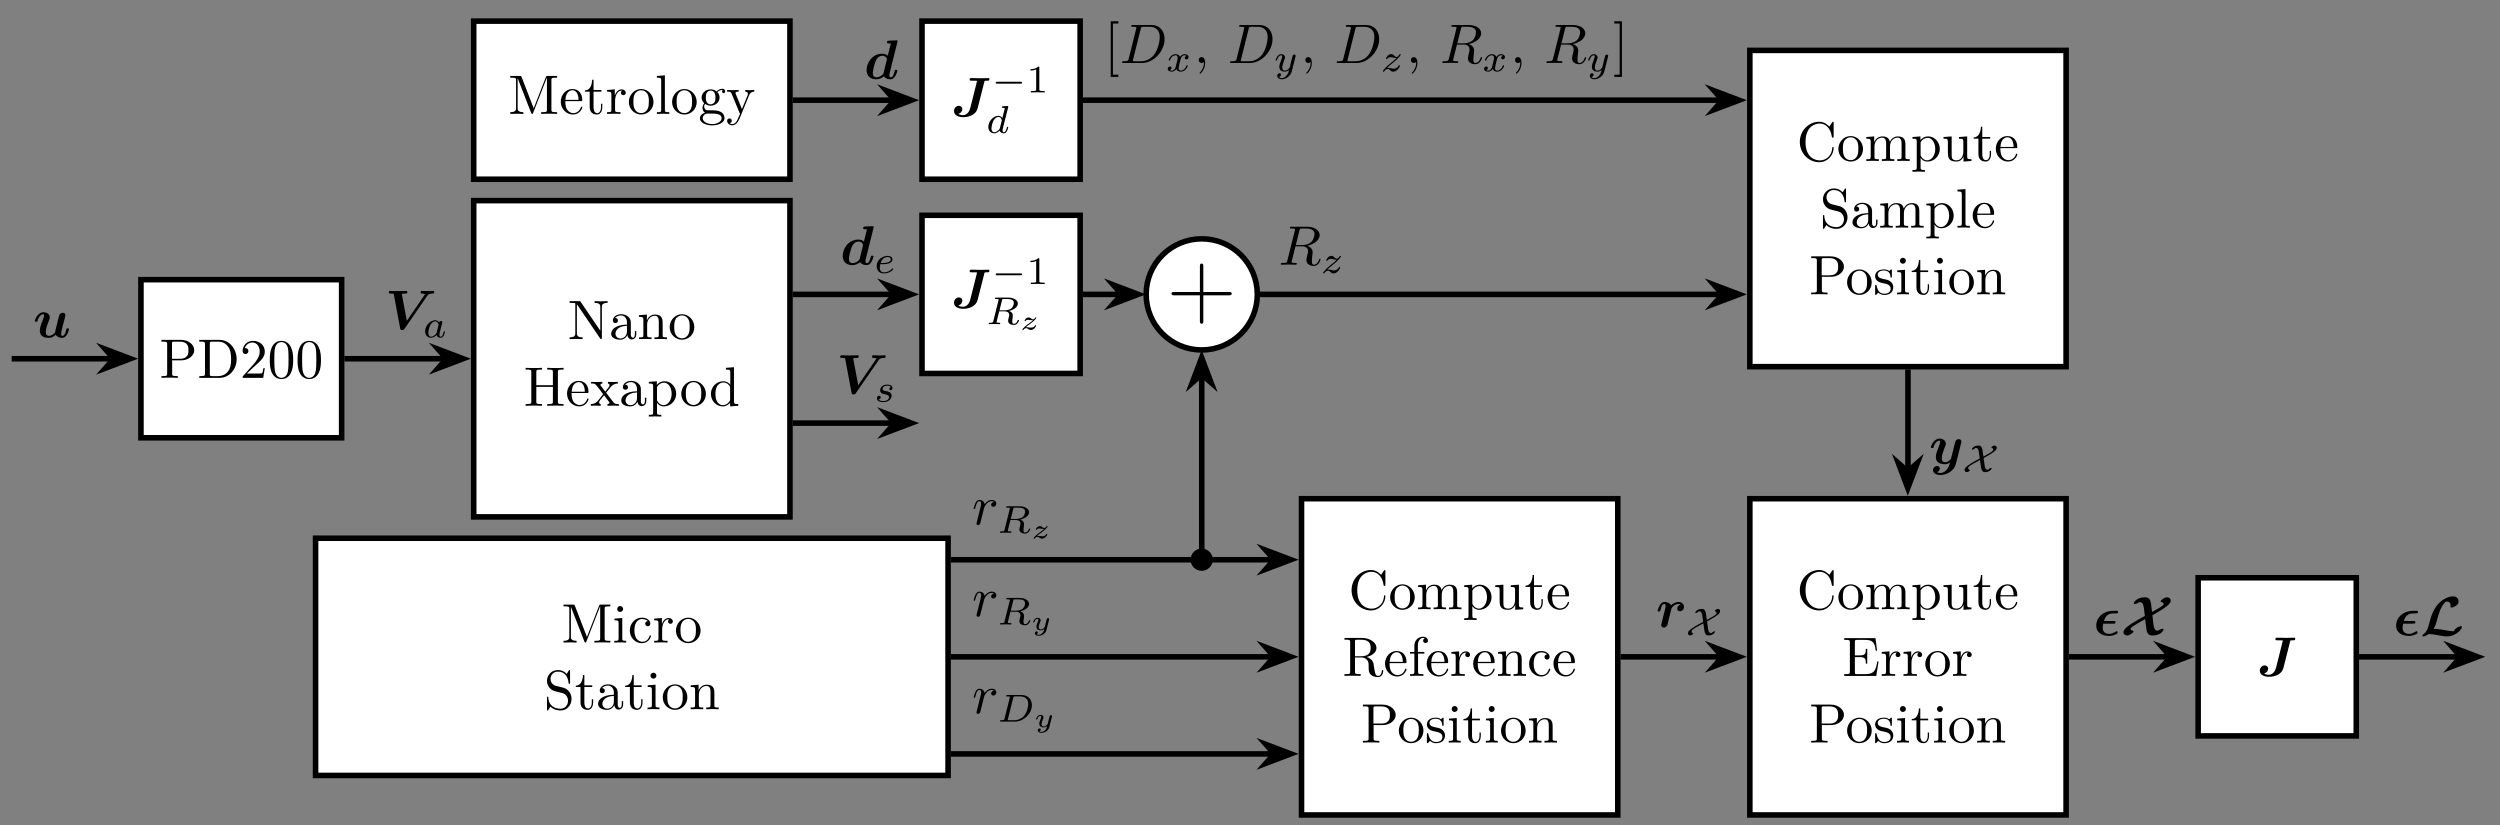 <?xml version="1.0" encoding="UTF-8"?>
<svg xmlns="http://www.w3.org/2000/svg" xmlns:xlink="http://www.w3.org/1999/xlink" width="445.473" height="147.094" viewBox="0 0 445.473 147.094">
<rect x="0" y="0" width="445.473" height="147.094" fill="#808080" stroke="none"/>
<defs>
<g>
<g id="glyph-0-0">
<path d="M 8.703 0 L 8.703 -0.312 L 8.469 -0.312 C 7.703 -0.312 7.688 -0.422 7.688 -0.766 L 7.688 -6 C 7.688 -6.344 7.703 -6.453 8.469 -6.453 L 8.703 -6.453 L 8.703 -6.766 L 7.031 -6.766 C 6.781 -6.766 6.781 -6.75 6.703 -6.578 L 4.531 -1 L 2.391 -6.547 C 2.297 -6.766 2.266 -6.766 2.047 -6.766 L 0.359 -6.766 L 0.359 -6.453 L 0.609 -6.453 C 1.359 -6.453 1.391 -6.344 1.391 -6 L 1.391 -1.047 C 1.391 -0.766 1.391 -0.312 0.359 -0.312 L 0.359 0 L 1.531 -0.031 L 2.688 0 L 2.688 -0.312 C 1.672 -0.312 1.672 -0.766 1.672 -1.047 L 1.672 -6.375 L 4.062 -0.219 C 4.109 -0.094 4.156 0 4.266 0 C 4.375 0 4.391 -0.078 4.438 -0.188 L 6.875 -6.453 L 6.891 -6.453 L 6.891 -0.766 C 6.891 -0.422 6.859 -0.312 6.109 -0.312 L 5.859 -0.312 L 5.859 0 C 6.234 -0.031 6.906 -0.031 7.297 -0.031 C 7.672 -0.031 8.344 -0.031 8.703 0 Z M 8.703 0 "/>
</g>
<g id="glyph-0-1">
<path d="M 4.109 -1.172 C 4.109 -1.281 4.031 -1.297 3.984 -1.297 C 3.891 -1.297 3.875 -1.234 3.859 -1.156 C 3.5 -0.141 2.609 -0.141 2.516 -0.141 C 2.016 -0.141 1.625 -0.438 1.391 -0.797 C 1.094 -1.281 1.094 -1.938 1.094 -2.281 L 3.859 -2.281 C 4.078 -2.281 4.109 -2.281 4.109 -2.5 C 4.109 -3.484 3.578 -4.438 2.344 -4.438 C 1.188 -4.438 0.281 -3.422 0.281 -2.172 C 0.281 -0.859 1.312 0.109 2.453 0.109 C 3.672 0.109 4.109 -0.984 4.109 -1.172 Z M 3.453 -2.5 L 1.109 -2.5 C 1.172 -3.969 2 -4.219 2.344 -4.219 C 3.359 -4.219 3.453 -2.875 3.453 -2.5 Z M 3.453 -2.5 "/>
</g>
<g id="glyph-0-2">
<path d="M 3.281 -1.234 L 3.281 -1.797 L 3.047 -1.797 L 3.047 -1.25 C 3.047 -0.516 2.75 -0.141 2.375 -0.141 C 1.719 -0.141 1.719 -1.047 1.719 -1.203 L 1.719 -3.969 L 3.125 -3.969 L 3.125 -4.266 L 1.719 -4.266 L 1.719 -6.094 L 1.469 -6.094 C 1.453 -5.281 1.156 -4.219 0.188 -4.188 L 0.188 -3.969 L 1.031 -3.969 L 1.031 -1.234 C 1.031 -0.016 1.953 0.109 2.312 0.109 C 3.016 0.109 3.281 -0.594 3.281 -1.234 Z M 3.281 -1.234 "/>
</g>
<g id="glyph-0-3">
<path d="M 3.609 -3.781 C 3.609 -4.094 3.297 -4.375 2.875 -4.375 C 2.156 -4.375 1.797 -3.719 1.656 -3.281 L 1.656 -4.375 L 0.281 -4.266 L 0.281 -3.969 C 0.969 -3.969 1.047 -3.891 1.047 -3.406 L 1.047 -0.75 C 1.047 -0.312 0.938 -0.312 0.281 -0.312 L 0.281 0 L 1.406 -0.031 C 1.797 -0.031 2.266 -0.031 2.672 0 L 2.672 -0.312 L 2.453 -0.312 C 1.719 -0.312 1.703 -0.422 1.703 -0.766 L 1.703 -2.297 C 1.703 -3.281 2.125 -4.156 2.875 -4.156 C 2.938 -4.156 2.969 -4.156 2.984 -4.156 C 2.953 -4.141 2.75 -4.016 2.75 -3.766 C 2.75 -3.484 2.969 -3.344 3.188 -3.344 C 3.359 -3.344 3.609 -3.453 3.609 -3.781 Z M 3.609 -3.781 "/>
</g>
<g id="glyph-0-4">
<path d="M 4.672 -2.125 C 4.672 -3.391 3.672 -4.438 2.484 -4.438 C 1.234 -4.438 0.281 -3.359 0.281 -2.125 C 0.281 -0.844 1.312 0.109 2.469 0.109 C 3.672 0.109 4.672 -0.859 4.672 -2.125 Z M 3.844 -2.203 C 3.844 -1.844 3.844 -1.312 3.625 -0.875 C 3.406 -0.422 2.969 -0.141 2.484 -0.141 C 2.047 -0.141 1.609 -0.344 1.344 -0.797 C 1.094 -1.234 1.094 -1.844 1.094 -2.203 C 1.094 -2.578 1.094 -3.125 1.344 -3.562 C 1.609 -4.016 2.078 -4.219 2.469 -4.219 C 2.906 -4.219 3.328 -4 3.594 -3.578 C 3.844 -3.156 3.844 -2.578 3.844 -2.203 Z M 3.844 -2.203 "/>
</g>
<g id="glyph-0-5">
<path d="M 2.531 0 L 2.531 -0.312 C 1.859 -0.312 1.75 -0.312 1.75 -0.75 L 1.75 -6.875 L 0.328 -6.766 L 0.328 -6.453 C 1.016 -6.453 1.094 -6.391 1.094 -5.906 L 1.094 -0.75 C 1.094 -0.312 0.984 -0.312 0.328 -0.312 L 0.328 0 L 1.422 -0.031 Z M 2.531 0 "/>
</g>
<g id="glyph-0-6">
<path d="M 4.797 -4 C 4.797 -4.172 4.688 -4.484 4.297 -4.484 C 4.094 -4.484 3.672 -4.422 3.25 -4.016 C 2.828 -4.344 2.422 -4.375 2.203 -4.375 C 1.281 -4.375 0.594 -3.688 0.594 -2.938 C 0.594 -2.5 0.812 -2.125 1.062 -1.906 C 0.938 -1.766 0.75 -1.438 0.75 -1.094 C 0.75 -0.781 0.875 -0.406 1.188 -0.203 C 0.594 -0.047 0.281 0.391 0.281 0.781 C 0.281 1.5 1.266 2.047 2.469 2.047 C 3.641 2.047 4.672 1.531 4.672 0.766 C 4.672 0.422 4.531 -0.094 4.016 -0.359 C 3.5 -0.641 2.922 -0.641 2.312 -0.641 C 2.078 -0.641 1.641 -0.641 1.578 -0.656 C 1.266 -0.688 1.047 -1 1.047 -1.312 C 1.047 -1.359 1.047 -1.578 1.219 -1.781 C 1.609 -1.5 2.016 -1.469 2.203 -1.469 C 3.125 -1.469 3.797 -2.156 3.797 -2.922 C 3.797 -3.281 3.641 -3.656 3.391 -3.891 C 3.75 -4.219 4.109 -4.266 4.297 -4.266 C 4.297 -4.266 4.359 -4.266 4.391 -4.266 C 4.281 -4.219 4.234 -4.109 4.234 -4 C 4.234 -3.828 4.359 -3.703 4.516 -3.703 C 4.609 -3.703 4.797 -3.781 4.797 -4 Z M 3.062 -2.938 C 3.062 -2.672 3.047 -2.344 2.906 -2.094 C 2.828 -1.984 2.594 -1.703 2.203 -1.703 C 1.344 -1.703 1.344 -2.688 1.344 -2.922 C 1.344 -3.188 1.344 -3.5 1.5 -3.75 C 1.578 -3.875 1.797 -4.156 2.203 -4.156 C 3.062 -4.156 3.062 -3.156 3.062 -2.938 Z M 4.156 0.781 C 4.156 1.312 3.453 1.812 2.484 1.812 C 1.469 1.812 0.797 1.312 0.797 0.781 C 0.797 0.328 1.172 -0.047 1.609 -0.062 L 2.188 -0.062 C 3.047 -0.062 4.156 -0.062 4.156 0.781 Z M 4.156 0.781 "/>
</g>
<g id="glyph-0-7">
<path d="M 5.031 -3.969 L 5.031 -4.266 C 4.797 -4.25 4.516 -4.234 4.297 -4.234 L 3.422 -4.266 L 3.422 -3.969 C 3.734 -3.953 3.891 -3.781 3.891 -3.531 C 3.891 -3.438 3.891 -3.422 3.828 -3.297 L 2.828 -0.859 L 1.734 -3.531 C 1.688 -3.625 1.672 -3.672 1.672 -3.703 C 1.672 -3.969 2.047 -3.969 2.234 -3.969 L 2.234 -4.266 L 1.156 -4.234 C 0.875 -4.234 0.484 -4.25 0.188 -4.266 L 0.188 -3.969 C 0.656 -3.969 0.859 -3.969 0.984 -3.609 L 2.484 0 L 2.234 0.578 C 2.016 1.125 1.734 1.812 1.094 1.812 C 1.047 1.812 0.828 1.812 0.641 1.641 C 0.938 1.594 1.016 1.375 1.016 1.219 C 1.016 0.953 0.828 0.797 0.609 0.797 C 0.406 0.797 0.188 0.938 0.188 1.234 C 0.188 1.672 0.609 2.031 1.094 2.031 C 1.719 2.031 2.125 1.469 2.375 0.906 L 4.109 -3.328 C 4.375 -3.953 4.875 -3.969 5.031 -3.969 Z M 5.031 -3.969 "/>
</g>
<g id="glyph-0-8">
<path d="M 7.094 -6.453 L 7.094 -6.766 L 5.938 -6.734 L 4.781 -6.766 L 4.781 -6.453 C 5.797 -6.453 5.797 -6 5.797 -5.719 L 5.797 -1.5 L 2.297 -6.641 C 2.203 -6.75 2.203 -6.766 2.016 -6.766 L 0.328 -6.766 L 0.328 -6.453 L 0.609 -6.453 C 0.766 -6.453 0.953 -6.453 1.109 -6.438 C 1.344 -6.406 1.344 -6.406 1.344 -6.219 L 1.344 -1.047 C 1.344 -0.766 1.344 -0.312 0.328 -0.312 L 0.328 0 L 1.484 -0.031 L 2.641 0 L 2.641 -0.312 C 1.625 -0.312 1.625 -0.766 1.625 -1.047 L 1.625 -6.188 C 1.672 -6.141 1.688 -6.125 1.719 -6.078 L 5.766 -0.125 C 5.859 -0.016 5.859 0 5.938 0 C 6.078 0 6.078 -0.062 6.078 -0.25 L 6.078 -5.719 C 6.078 -6 6.078 -6.453 7.094 -6.453 Z M 7.094 -6.453 "/>
</g>
<g id="glyph-0-9">
<path d="M 4.781 -0.875 L 4.781 -1.438 L 4.531 -1.438 L 4.531 -0.875 C 4.531 -0.312 4.297 -0.25 4.188 -0.25 C 3.859 -0.25 3.812 -0.688 3.812 -0.75 L 3.812 -2.719 C 3.812 -3.141 3.812 -3.531 3.453 -3.891 C 3.078 -4.281 2.578 -4.438 2.094 -4.438 C 1.281 -4.438 0.609 -3.969 0.609 -3.312 C 0.609 -3.016 0.797 -2.859 1.062 -2.859 C 1.344 -2.859 1.516 -3.047 1.516 -3.312 C 1.516 -3.422 1.469 -3.75 1.016 -3.766 C 1.281 -4.109 1.766 -4.219 2.078 -4.219 C 2.562 -4.219 3.125 -3.828 3.125 -2.953 L 3.125 -2.578 C 2.625 -2.562 1.938 -2.531 1.312 -2.234 C 0.562 -1.891 0.312 -1.375 0.312 -0.938 C 0.312 -0.141 1.281 0.109 1.906 0.109 C 2.562 0.109 3.016 -0.281 3.203 -0.75 C 3.234 -0.359 3.5 0.062 3.969 0.062 C 4.188 0.062 4.781 -0.078 4.781 -0.875 Z M 3.125 -1.391 C 3.125 -0.453 2.422 -0.109 1.969 -0.109 C 1.484 -0.109 1.078 -0.453 1.078 -0.953 C 1.078 -1.5 1.5 -2.312 3.125 -2.375 Z M 3.125 -1.391 "/>
</g>
<g id="glyph-0-10">
<path d="M 5.297 0 L 5.297 -0.312 C 4.781 -0.312 4.531 -0.312 4.531 -0.609 L 4.531 -2.5 C 4.531 -3.344 4.531 -3.656 4.219 -4.016 C 4.078 -4.188 3.75 -4.375 3.188 -4.375 C 2.453 -4.375 1.984 -3.953 1.719 -3.344 L 1.719 -4.375 L 0.312 -4.266 L 0.312 -3.969 C 1.016 -3.969 1.094 -3.891 1.094 -3.406 L 1.094 -0.75 C 1.094 -0.312 0.984 -0.312 0.312 -0.312 L 0.312 0 L 1.438 -0.031 L 2.547 0 L 2.547 -0.312 C 1.875 -0.312 1.766 -0.312 1.766 -0.75 L 1.766 -2.578 C 1.766 -3.609 2.484 -4.156 3.109 -4.156 C 3.734 -4.156 3.844 -3.625 3.844 -3.062 L 3.844 -0.75 C 3.844 -0.312 3.734 -0.312 3.078 -0.312 L 3.078 0 L 4.188 -0.031 Z M 5.297 0 "/>
</g>
<g id="glyph-0-11">
<path d="M 7.094 0 L 7.094 -0.312 L 6.859 -0.312 C 6.094 -0.312 6.078 -0.422 6.078 -0.766 L 6.078 -6 C 6.078 -6.344 6.094 -6.453 6.859 -6.453 L 7.094 -6.453 L 7.094 -6.766 C 6.75 -6.734 6.016 -6.734 5.641 -6.734 C 5.266 -6.734 4.516 -6.734 4.172 -6.766 L 4.172 -6.453 L 4.406 -6.453 C 5.172 -6.453 5.188 -6.344 5.188 -6 L 5.188 -3.672 L 2.234 -3.672 L 2.234 -6 C 2.234 -6.344 2.25 -6.453 3.016 -6.453 L 3.25 -6.453 L 3.25 -6.766 C 2.906 -6.734 2.172 -6.734 1.797 -6.734 C 1.422 -6.734 0.672 -6.734 0.328 -6.766 L 0.328 -6.453 L 0.562 -6.453 C 1.328 -6.453 1.344 -6.344 1.344 -6 L 1.344 -0.766 C 1.344 -0.422 1.328 -0.312 0.562 -0.312 L 0.328 -0.312 L 0.328 0 C 0.672 -0.031 1.406 -0.031 1.781 -0.031 C 2.156 -0.031 2.906 -0.031 3.25 0 L 3.25 -0.312 L 3.016 -0.312 C 2.25 -0.312 2.234 -0.422 2.234 -0.766 L 2.234 -3.375 L 5.188 -3.375 L 5.188 -0.766 C 5.188 -0.422 5.172 -0.312 4.406 -0.312 L 4.172 -0.312 L 4.172 0 C 4.516 -0.031 5.25 -0.031 5.625 -0.031 C 6 -0.031 6.75 -0.031 7.094 0 Z M 7.094 0 "/>
</g>
<g id="glyph-0-12">
<path d="M 5.109 0 L 5.109 -0.312 C 4.578 -0.312 4.391 -0.328 4.172 -0.609 L 2.844 -2.328 C 3.141 -2.703 3.516 -3.188 3.75 -3.453 C 4.062 -3.797 4.469 -3.953 4.938 -3.969 L 4.938 -4.266 C 4.672 -4.25 4.375 -4.234 4.125 -4.234 C 3.828 -4.234 3.297 -4.266 3.172 -4.266 L 3.172 -3.969 C 3.375 -3.938 3.453 -3.812 3.453 -3.656 C 3.453 -3.5 3.359 -3.375 3.312 -3.312 L 2.688 -2.531 L 1.922 -3.531 C 1.828 -3.641 1.828 -3.656 1.828 -3.719 C 1.828 -3.859 1.984 -3.953 2.172 -3.969 L 2.172 -4.266 L 1.109 -4.234 C 0.906 -4.234 0.438 -4.25 0.172 -4.266 L 0.172 -3.969 C 0.859 -3.969 0.875 -3.953 1.344 -3.359 L 2.312 -2.078 C 1.859 -1.484 1.859 -1.469 1.391 -0.906 C 0.906 -0.328 0.328 -0.312 0.125 -0.312 L 0.125 0 C 0.375 -0.016 0.688 -0.031 0.938 -0.031 L 1.875 0 L 1.875 -0.312 C 1.672 -0.344 1.594 -0.469 1.594 -0.609 C 1.594 -0.828 1.875 -1.156 2.484 -1.875 L 3.234 -0.875 C 3.312 -0.766 3.453 -0.609 3.453 -0.562 C 3.453 -0.469 3.359 -0.312 3.094 -0.312 L 3.094 0 L 4.156 -0.031 C 4.422 -0.031 4.812 -0.016 5.109 0 Z M 5.109 0 "/>
</g>
<g id="glyph-0-13">
<path d="M 5.156 -2.141 C 5.156 -3.391 4.203 -4.375 3.094 -4.375 C 2.312 -4.375 1.906 -3.938 1.703 -3.719 L 1.703 -4.375 L 0.281 -4.266 L 0.281 -3.969 C 0.984 -3.969 1.047 -3.906 1.047 -3.469 L 1.047 1.172 C 1.047 1.609 0.938 1.609 0.281 1.609 L 0.281 1.922 L 1.391 1.891 L 2.5 1.922 L 2.5 1.609 C 1.844 1.609 1.734 1.609 1.734 1.172 L 1.734 -0.578 C 1.781 -0.422 2.203 0.109 2.953 0.109 C 4.125 0.109 5.156 -0.859 5.156 -2.141 Z M 4.344 -2.141 C 4.344 -0.938 3.641 -0.109 2.906 -0.109 C 2.516 -0.109 2.141 -0.312 1.875 -0.719 C 1.734 -0.922 1.734 -0.938 1.734 -1.125 L 1.734 -3.344 C 2.016 -3.844 2.5 -4.125 3.016 -4.125 C 3.734 -4.125 4.344 -3.266 4.344 -2.141 Z M 4.344 -2.141 "/>
</g>
<g id="glyph-0-14">
<path d="M 5.219 0 L 5.219 -0.312 C 4.531 -0.312 4.453 -0.375 4.453 -0.859 L 4.453 -6.875 L 3.016 -6.766 L 3.016 -6.453 C 3.719 -6.453 3.797 -6.391 3.797 -5.906 L 3.797 -3.766 C 3.5 -4.125 3.078 -4.375 2.547 -4.375 C 1.375 -4.375 0.344 -3.406 0.344 -2.125 C 0.344 -0.875 1.312 0.109 2.438 0.109 C 3.078 0.109 3.516 -0.234 3.766 -0.547 L 3.766 0.109 Z M 3.766 -1.172 C 3.766 -0.984 3.766 -0.969 3.656 -0.797 C 3.359 -0.328 2.906 -0.109 2.484 -0.109 C 2.047 -0.109 1.688 -0.359 1.453 -0.75 C 1.188 -1.156 1.156 -1.719 1.156 -2.125 C 1.156 -2.484 1.172 -3.078 1.469 -3.531 C 1.672 -3.828 2.047 -4.156 2.578 -4.156 C 2.938 -4.156 3.344 -4.016 3.656 -3.562 C 3.766 -3.391 3.766 -3.375 3.766 -3.203 Z M 3.766 -1.172 "/>
</g>
<g id="glyph-0-15">
<path d="M 2.453 0 L 2.453 -0.312 C 1.797 -0.312 1.75 -0.359 1.75 -0.75 L 1.75 -4.375 L 0.359 -4.266 L 0.359 -3.969 C 1.016 -3.969 1.094 -3.906 1.094 -3.422 L 1.094 -0.75 C 1.094 -0.312 0.984 -0.312 0.328 -0.312 L 0.328 0 L 1.422 -0.031 C 1.766 -0.031 2.109 -0.016 2.453 0 Z M 1.906 -5.984 C 1.906 -6.25 1.672 -6.516 1.375 -6.516 C 1.047 -6.516 0.844 -6.234 0.844 -5.984 C 0.844 -5.719 1.062 -5.453 1.359 -5.453 C 1.703 -5.453 1.906 -5.734 1.906 -5.984 Z M 1.906 -5.984 "/>
</g>
<g id="glyph-0-16">
<path d="M 4.109 -1.172 C 4.109 -1.281 4.016 -1.281 3.984 -1.281 C 3.891 -1.281 3.875 -1.234 3.859 -1.172 C 3.562 -0.25 2.922 -0.141 2.562 -0.141 C 2.031 -0.141 1.156 -0.562 1.156 -2.156 C 1.156 -3.781 1.969 -4.188 2.5 -4.188 C 2.578 -4.188 3.203 -4.188 3.562 -3.828 C 3.156 -3.797 3.094 -3.5 3.094 -3.375 C 3.094 -3.109 3.266 -2.906 3.547 -2.906 C 3.797 -2.906 4 -3.078 4 -3.375 C 4 -4.047 3.25 -4.438 2.484 -4.438 C 1.25 -4.438 0.344 -3.375 0.344 -2.141 C 0.344 -0.875 1.312 0.109 2.469 0.109 C 3.797 0.109 4.109 -1.078 4.109 -1.172 Z M 4.109 -1.172 "/>
</g>
<g id="glyph-0-17">
<path d="M 4.938 -1.844 C 4.938 -2.828 4.297 -3.641 3.453 -3.844 L 2.188 -4.156 C 1.578 -4.297 1.188 -4.828 1.188 -5.406 C 1.188 -6.109 1.719 -6.703 2.5 -6.703 C 4.156 -6.703 4.375 -5.078 4.422 -4.641 C 4.438 -4.578 4.438 -4.516 4.547 -4.516 C 4.672 -4.516 4.672 -4.562 4.672 -4.75 L 4.672 -6.75 C 4.672 -6.922 4.672 -6.984 4.562 -6.984 C 4.5 -6.984 4.484 -6.969 4.422 -6.859 L 4.078 -6.297 C 3.781 -6.578 3.375 -6.984 2.484 -6.984 C 1.391 -6.984 0.562 -6.109 0.562 -5.062 C 0.562 -4.234 1.078 -3.516 1.859 -3.25 C 1.969 -3.203 2.469 -3.094 3.156 -2.922 C 3.422 -2.859 3.719 -2.781 4 -2.422 C 4.203 -2.156 4.312 -1.828 4.312 -1.5 C 4.312 -0.797 3.812 -0.094 2.984 -0.094 C 2.688 -0.094 1.938 -0.141 1.422 -0.625 C 0.844 -1.156 0.812 -1.797 0.797 -2.156 C 0.797 -2.25 0.719 -2.25 0.688 -2.25 C 0.562 -2.25 0.562 -2.172 0.562 -2 L 0.562 -0.016 C 0.562 0.156 0.562 0.219 0.656 0.219 C 0.734 0.219 0.75 0.203 0.812 0.094 C 0.812 0.094 0.844 0.047 1.172 -0.469 C 1.469 -0.141 2.109 0.219 2.984 0.219 C 4.156 0.219 4.938 -0.75 4.938 -1.844 Z M 4.938 -1.844 "/>
</g>
<g id="glyph-0-18">
<path d="M 6.188 -4.922 C 6.188 -5.891 5.203 -6.766 3.844 -6.766 L 0.344 -6.766 L 0.344 -6.453 L 0.578 -6.453 C 1.344 -6.453 1.359 -6.344 1.359 -6 L 1.359 -0.766 C 1.359 -0.422 1.344 -0.312 0.578 -0.312 L 0.344 -0.312 L 0.344 0 C 0.688 -0.031 1.422 -0.031 1.797 -0.031 C 2.172 -0.031 2.922 -0.031 3.266 0 L 3.266 -0.312 L 3.031 -0.312 C 2.266 -0.312 2.25 -0.422 2.25 -0.766 L 2.25 -3.125 L 3.922 -3.125 C 5.109 -3.125 6.188 -3.938 6.188 -4.922 Z M 5.156 -4.922 C 5.156 -4.453 5.156 -3.391 3.594 -3.391 L 2.219 -3.391 L 2.219 -6.062 C 2.219 -6.391 2.234 -6.453 2.703 -6.453 L 3.594 -6.453 C 5.156 -6.453 5.156 -5.406 5.156 -4.922 Z M 5.156 -4.922 "/>
</g>
<g id="glyph-0-19">
<path d="M 7 -3.328 C 7 -5.203 5.672 -6.766 3.969 -6.766 L 0.344 -6.766 L 0.344 -6.453 L 0.578 -6.453 C 1.344 -6.453 1.359 -6.344 1.359 -6 L 1.359 -0.766 C 1.359 -0.422 1.344 -0.312 0.578 -0.312 L 0.344 -0.312 L 0.344 0 L 3.969 0 C 5.641 0 7 -1.469 7 -3.328 Z M 6.016 -3.328 C 6.016 -2.234 5.828 -1.641 5.469 -1.156 C 5.266 -0.875 4.703 -0.312 3.703 -0.312 L 2.703 -0.312 C 2.234 -0.312 2.219 -0.375 2.219 -0.703 L 2.219 -6.062 C 2.219 -6.391 2.234 -6.453 2.703 -6.453 L 3.688 -6.453 C 4.312 -6.453 5 -6.234 5.5 -5.531 C 5.922 -4.953 6.016 -4.094 6.016 -3.328 Z M 6.016 -3.328 "/>
</g>
<g id="glyph-0-20">
<path d="M 4.453 -1.719 L 4.203 -1.719 C 4.156 -1.422 4.078 -0.984 3.984 -0.844 C 3.906 -0.766 3.266 -0.766 3.047 -0.766 L 1.266 -0.766 L 2.312 -1.781 C 3.859 -3.156 4.453 -3.688 4.453 -4.672 C 4.453 -5.812 3.562 -6.594 2.344 -6.594 C 1.234 -6.594 0.5 -5.688 0.5 -4.797 C 0.5 -4.25 0.984 -4.25 1.016 -4.25 C 1.188 -4.25 1.531 -4.375 1.531 -4.781 C 1.531 -5.031 1.359 -5.297 1.016 -5.297 C 0.938 -5.297 0.906 -5.297 0.875 -5.281 C 1.109 -5.922 1.641 -6.297 2.219 -6.297 C 3.125 -6.297 3.547 -5.484 3.547 -4.672 C 3.547 -3.891 3.047 -3.094 2.5 -2.484 L 0.609 -0.359 C 0.5 -0.25 0.5 -0.234 0.5 0 L 4.172 0 Z M 4.453 -1.719 "/>
</g>
<g id="glyph-0-21">
<path d="M 4.562 -3.172 C 4.562 -3.969 4.5 -4.75 4.156 -5.484 C 3.703 -6.438 2.891 -6.594 2.484 -6.594 C 1.875 -6.594 1.156 -6.344 0.75 -5.422 C 0.438 -4.734 0.391 -3.969 0.391 -3.172 C 0.391 -2.422 0.422 -1.531 0.828 -0.781 C 1.266 0.016 1.984 0.219 2.469 0.219 C 3 0.219 3.75 0.016 4.188 -0.938 C 4.5 -1.609 4.562 -2.391 4.562 -3.172 Z M 3.734 -3.281 C 3.734 -2.547 3.734 -1.875 3.625 -1.234 C 3.484 -0.297 2.906 0 2.469 0 C 2.078 0 1.5 -0.25 1.312 -1.203 C 1.203 -1.797 1.203 -2.703 1.203 -3.281 C 1.203 -3.922 1.203 -4.578 1.281 -5.109 C 1.469 -6.297 2.219 -6.375 2.469 -6.375 C 2.797 -6.375 3.453 -6.203 3.641 -5.219 C 3.734 -4.672 3.734 -3.906 3.734 -3.281 Z M 3.734 -3.281 "/>
</g>
<g id="glyph-0-22">
<path d="M 6.594 -2.312 C 6.594 -2.406 6.594 -2.484 6.453 -2.484 C 6.344 -2.484 6.344 -2.422 6.344 -2.312 C 6.266 -0.906 5.203 -0.094 4.125 -0.094 C 3.516 -0.094 1.578 -0.422 1.578 -3.375 C 1.578 -6.344 3.5 -6.672 4.109 -6.672 C 5.188 -6.672 6.078 -5.781 6.266 -4.328 C 6.297 -4.188 6.297 -4.156 6.422 -4.156 C 6.594 -4.156 6.594 -4.188 6.594 -4.391 L 6.594 -6.75 C 6.594 -6.922 6.594 -6.984 6.484 -6.984 C 6.438 -6.984 6.406 -6.984 6.312 -6.859 L 5.828 -6.125 C 5.453 -6.484 4.953 -6.984 4 -6.984 C 2.156 -6.984 0.562 -5.406 0.562 -3.391 C 0.562 -1.344 2.156 0.219 4 0.219 C 5.609 0.219 6.594 -1.156 6.594 -2.312 Z M 6.594 -2.312 "/>
</g>
<g id="glyph-0-23">
<path d="M 8.047 0 L 8.047 -0.312 C 7.531 -0.312 7.297 -0.312 7.281 -0.609 L 7.281 -2.5 C 7.281 -3.344 7.281 -3.656 6.969 -4.016 C 6.828 -4.188 6.516 -4.375 5.938 -4.375 C 5.109 -4.375 4.672 -3.781 4.5 -3.406 C 4.359 -4.266 3.625 -4.375 3.188 -4.375 C 2.453 -4.375 1.984 -3.953 1.719 -3.344 L 1.719 -4.375 L 0.312 -4.266 L 0.312 -3.969 C 1.016 -3.969 1.094 -3.891 1.094 -3.406 L 1.094 -0.75 C 1.094 -0.312 0.984 -0.312 0.312 -0.312 L 0.312 0 L 1.438 -0.031 L 2.547 0 L 2.547 -0.312 C 1.875 -0.312 1.766 -0.312 1.766 -0.75 L 1.766 -2.578 C 1.766 -3.609 2.484 -4.156 3.109 -4.156 C 3.734 -4.156 3.844 -3.625 3.844 -3.062 L 3.844 -0.75 C 3.844 -0.312 3.734 -0.312 3.078 -0.312 L 3.078 0 L 4.188 -0.031 L 5.297 0 L 5.297 -0.312 C 4.641 -0.312 4.531 -0.312 4.531 -0.75 L 4.531 -2.578 C 4.531 -3.609 5.234 -4.156 5.859 -4.156 C 6.484 -4.156 6.594 -3.625 6.594 -3.062 L 6.594 -0.75 C 6.594 -0.312 6.484 -0.312 5.828 -0.312 L 5.828 0 L 6.938 -0.031 Z M 8.047 0 "/>
</g>
<g id="glyph-0-24">
<path d="M 5.297 0 L 5.297 -0.312 C 4.609 -0.312 4.531 -0.375 4.531 -0.859 L 4.531 -4.375 L 3.078 -4.266 L 3.078 -3.969 C 3.766 -3.969 3.844 -3.891 3.844 -3.406 L 3.844 -1.641 C 3.844 -0.781 3.375 -0.109 2.641 -0.109 C 1.812 -0.109 1.766 -0.578 1.766 -1.094 L 1.766 -4.375 L 0.312 -4.266 L 0.312 -3.969 C 1.094 -3.969 1.094 -3.938 1.094 -3.047 L 1.094 -1.562 C 1.094 -0.797 1.094 0.109 2.594 0.109 C 3.156 0.109 3.594 -0.172 3.875 -0.781 L 3.875 0.109 Z M 5.297 0 "/>
</g>
<g id="glyph-0-25">
<path d="M 7.25 -0.875 C 7.25 -0.938 7.25 -1.047 7.125 -1.047 C 7.016 -1.047 7.016 -0.953 7 -0.875 C 6.938 -0.172 6.594 0 6.344 0 C 5.859 0 5.781 -0.5 5.641 -1.422 L 5.516 -2.219 C 5.344 -2.859 4.859 -3.188 4.312 -3.375 C 5.266 -3.609 6.047 -4.203 6.047 -4.984 C 6.047 -5.938 4.906 -6.766 3.453 -6.766 L 0.344 -6.766 L 0.344 -6.453 L 0.578 -6.453 C 1.344 -6.453 1.359 -6.344 1.359 -6 L 1.359 -0.766 C 1.359 -0.422 1.344 -0.312 0.578 -0.312 L 0.344 -0.312 L 0.344 0 C 0.703 -0.031 1.406 -0.031 1.797 -0.031 C 2.172 -0.031 2.875 -0.031 3.234 0 L 3.234 -0.312 L 3 -0.312 C 2.234 -0.312 2.219 -0.422 2.219 -0.766 L 2.219 -3.281 L 3.359 -3.281 C 3.516 -3.281 3.938 -3.281 4.281 -2.938 C 4.656 -2.578 4.656 -2.281 4.656 -1.609 C 4.656 -0.969 4.656 -0.578 5.062 -0.203 C 5.469 0.156 6.016 0.219 6.312 0.219 C 7.078 0.219 7.25 -0.594 7.25 -0.875 Z M 5.016 -4.984 C 5.016 -4.297 4.781 -3.5 3.312 -3.5 L 2.219 -3.5 L 2.219 -6.062 C 2.219 -6.297 2.219 -6.406 2.438 -6.438 C 2.531 -6.453 2.828 -6.453 3.016 -6.453 C 3.906 -6.453 5.016 -6.422 5.016 -4.984 Z M 5.016 -4.984 "/>
</g>
<g id="glyph-0-26">
<path d="M 3.531 -6.297 C 3.531 -6.656 3.172 -6.984 2.641 -6.984 C 1.953 -6.984 1.109 -6.453 1.109 -5.406 L 1.109 -4.266 L 0.328 -4.266 L 0.328 -3.969 L 1.109 -3.969 L 1.109 -0.75 C 1.109 -0.312 1 -0.312 0.344 -0.312 L 0.344 0 L 1.469 -0.031 C 1.859 -0.031 2.328 -0.031 2.719 0 L 2.719 -0.312 L 2.516 -0.312 C 1.781 -0.312 1.766 -0.422 1.766 -0.766 L 1.766 -3.969 L 2.891 -3.969 L 2.891 -4.266 L 1.734 -4.266 L 1.734 -5.422 C 1.734 -6.297 2.203 -6.766 2.641 -6.766 C 2.672 -6.766 2.828 -6.766 2.969 -6.703 C 2.859 -6.656 2.672 -6.531 2.672 -6.281 C 2.672 -6.047 2.828 -5.859 3.094 -5.859 C 3.391 -5.859 3.531 -6.047 3.531 -6.297 Z M 3.531 -6.297 "/>
</g>
<g id="glyph-0-27">
<path d="M 3.562 -1.266 C 3.562 -1.797 3.266 -2.094 3.156 -2.203 C 2.828 -2.531 2.438 -2.609 2.016 -2.688 C 1.469 -2.797 0.797 -2.922 0.797 -3.5 C 0.797 -3.844 1.062 -4.25 1.906 -4.25 C 3 -4.25 3.047 -3.359 3.078 -3.047 C 3.078 -2.969 3.188 -2.969 3.188 -2.969 C 3.312 -2.969 3.312 -3.016 3.312 -3.203 L 3.312 -4.203 C 3.312 -4.375 3.312 -4.438 3.203 -4.438 C 3.156 -4.438 3.141 -4.438 3.016 -4.312 C 2.984 -4.281 2.875 -4.188 2.844 -4.156 C 2.469 -4.438 2.062 -4.438 1.906 -4.438 C 0.703 -4.438 0.328 -3.781 0.328 -3.219 C 0.328 -2.875 0.484 -2.594 0.75 -2.375 C 1.062 -2.125 1.344 -2.062 2.062 -1.922 C 2.281 -1.875 3.094 -1.719 3.094 -1.016 C 3.094 -0.5 2.75 -0.109 1.969 -0.109 C 1.141 -0.109 0.781 -0.672 0.594 -1.516 C 0.562 -1.641 0.562 -1.688 0.453 -1.688 C 0.328 -1.688 0.328 -1.609 0.328 -1.438 L 0.328 -0.125 C 0.328 0.047 0.328 0.109 0.438 0.109 C 0.484 0.109 0.5 0.094 0.688 -0.094 C 0.703 -0.109 0.703 -0.125 0.875 -0.312 C 1.312 0.094 1.766 0.109 1.969 0.109 C 3.109 0.109 3.562 -0.562 3.562 -1.266 Z M 3.562 -1.266 "/>
</g>
<g id="glyph-0-28">
<path d="M 6.453 -2.562 L 6.219 -2.562 C 5.969 -1.031 5.734 -0.312 4.031 -0.312 L 2.719 -0.312 C 2.25 -0.312 2.234 -0.375 2.234 -0.703 L 2.234 -3.344 L 3.125 -3.344 C 4.078 -3.344 4.188 -3.031 4.188 -2.188 L 4.438 -2.188 L 4.438 -4.812 L 4.188 -4.812 C 4.188 -3.969 4.078 -3.656 3.125 -3.656 L 2.234 -3.656 L 2.234 -6.031 C 2.234 -6.359 2.25 -6.422 2.719 -6.422 L 4 -6.422 C 5.516 -6.422 5.781 -5.891 5.938 -4.5 L 6.188 -4.5 L 5.906 -6.734 L 0.328 -6.734 L 0.328 -6.422 L 0.562 -6.422 C 1.328 -6.422 1.344 -6.312 1.344 -5.969 L 1.344 -0.766 C 1.344 -0.422 1.328 -0.312 0.562 -0.312 L 0.328 -0.312 L 0.328 0 L 6.047 0 Z M 6.453 -2.562 "/>
</g>
<g id="glyph-1-0">
<path d="M 5.969 -6.141 C 6 -6.297 6.016 -6.297 6.078 -6.312 C 6.203 -6.328 6.344 -6.328 6.453 -6.328 C 6.719 -6.328 6.875 -6.328 6.875 -6.625 C 6.875 -6.641 6.859 -6.797 6.672 -6.797 C 6.469 -6.797 6.25 -6.781 6.047 -6.781 C 5.828 -6.781 5.594 -6.766 5.359 -6.766 C 4.969 -6.766 4.016 -6.797 3.641 -6.797 C 3.516 -6.797 3.344 -6.797 3.344 -6.516 C 3.344 -6.328 3.5 -6.328 3.672 -6.328 L 4.016 -6.328 C 4.406 -6.328 4.422 -6.328 4.672 -6.297 L 3.469 -1.5 C 3.219 -0.484 2.594 -0.188 2.141 -0.188 C 2.047 -0.188 1.625 -0.203 1.328 -0.422 C 1.859 -0.562 2.047 -1.016 2.047 -1.281 C 2.047 -1.609 1.766 -1.859 1.438 -1.859 C 1.047 -1.859 0.562 -1.531 0.562 -0.906 C 0.562 -0.234 1.234 0.172 2.188 0.172 C 3.297 0.172 4.5 -0.281 4.781 -1.453 Z M 5.969 -6.141 "/>
</g>
<g id="glyph-1-1">
<path d="M 7.516 -5.938 C 7.672 -6.156 7.781 -6.312 8.469 -6.328 C 8.594 -6.328 8.766 -6.328 8.766 -6.625 C 8.766 -6.672 8.719 -6.797 8.594 -6.797 C 8.297 -6.797 7.984 -6.766 7.688 -6.766 C 7.328 -6.766 6.938 -6.797 6.594 -6.797 C 6.516 -6.797 6.328 -6.797 6.328 -6.516 C 6.328 -6.328 6.5 -6.328 6.594 -6.328 C 6.641 -6.328 6.922 -6.328 7.141 -6.234 L 3.875 -1.469 L 3 -6.109 C 2.984 -6.141 2.984 -6.219 2.984 -6.25 C 2.984 -6.328 3.516 -6.328 3.594 -6.328 C 3.797 -6.328 3.969 -6.328 3.969 -6.625 C 3.969 -6.75 3.859 -6.797 3.75 -6.797 C 3.5 -6.797 3.234 -6.781 2.984 -6.781 C 2.75 -6.781 2.5 -6.766 2.266 -6.766 C 2.047 -6.766 1.812 -6.781 1.578 -6.781 C 1.359 -6.781 1.141 -6.797 0.938 -6.797 C 0.844 -6.797 0.656 -6.797 0.656 -6.516 C 0.656 -6.328 0.812 -6.328 1.016 -6.328 C 1.156 -6.328 1.266 -6.328 1.406 -6.312 C 1.516 -6.312 1.531 -6.297 1.562 -6.125 L 2.688 -0.109 C 2.734 0.172 2.844 0.172 3.031 0.172 C 3.312 0.172 3.359 0.094 3.484 -0.094 Z M 7.516 -5.938 "/>
</g>
<g id="glyph-1-2">
<path d="M 5.938 -6.531 C 5.984 -6.672 5.984 -6.688 5.984 -6.703 C 5.984 -6.828 5.875 -6.875 5.766 -6.875 C 5.719 -6.875 5.719 -6.875 5.703 -6.859 L 4.422 -6.812 C 4.281 -6.797 4.094 -6.781 4.094 -6.516 C 4.094 -6.328 4.281 -6.328 4.359 -6.328 C 4.469 -6.328 4.641 -6.328 4.781 -6.312 L 4.234 -4.125 C 4.094 -4.266 3.766 -4.484 3.234 -4.484 C 1.516 -4.484 0.453 -2.906 0.453 -1.562 C 0.453 -0.344 1.359 0.078 2.172 0.078 C 2.875 0.078 3.391 -0.312 3.562 -0.453 C 3.938 0.078 4.594 0.078 4.703 0.078 C 5.062 0.078 5.344 -0.125 5.562 -0.484 C 5.812 -0.875 5.938 -1.422 5.938 -1.469 C 5.938 -1.609 5.781 -1.609 5.703 -1.609 C 5.594 -1.609 5.547 -1.609 5.5 -1.562 C 5.484 -1.531 5.484 -1.516 5.422 -1.266 C 5.219 -0.469 5 -0.281 4.75 -0.281 C 4.641 -0.281 4.516 -0.312 4.516 -0.641 C 4.516 -0.797 4.531 -0.938 4.578 -1.062 Z M 3.453 -0.922 C 3.172 -0.578 2.703 -0.281 2.234 -0.281 C 1.609 -0.281 1.562 -0.812 1.562 -1.031 C 1.562 -1.547 1.906 -2.766 2.062 -3.156 C 2.375 -3.875 2.859 -4.125 3.266 -4.125 C 3.844 -4.125 4.078 -3.656 4.078 -3.547 L 4.062 -3.406 Z M 3.453 -0.922 "/>
</g>
<g id="glyph-1-3">
<path d="M 5.719 -3.734 C 5.766 -3.906 5.766 -3.938 5.766 -3.969 C 5.766 -4.188 5.609 -4.391 5.297 -4.391 C 4.781 -4.391 4.672 -3.938 4.594 -3.672 L 4.344 -2.641 C 4.219 -2.156 4.031 -1.391 3.922 -0.984 C 3.875 -0.766 3.562 -0.531 3.531 -0.516 C 3.422 -0.453 3.188 -0.281 2.859 -0.281 C 2.281 -0.281 2.266 -0.766 2.266 -1 C 2.266 -1.609 2.578 -2.375 2.859 -3.094 C 2.953 -3.344 2.984 -3.422 2.984 -3.594 C 2.984 -4.156 2.406 -4.484 1.859 -4.484 C 0.812 -4.484 0.312 -3.125 0.312 -2.938 C 0.312 -2.797 0.469 -2.797 0.562 -2.797 C 0.672 -2.797 0.75 -2.797 0.781 -2.922 C 1.109 -4.016 1.656 -4.125 1.797 -4.125 C 1.875 -4.125 1.969 -4.125 1.969 -3.906 C 1.969 -3.688 1.859 -3.422 1.797 -3.266 C 1.422 -2.281 1.203 -1.719 1.203 -1.203 C 1.203 -0.078 2.203 0.078 2.781 0.078 C 3.031 0.078 3.375 0.047 3.734 -0.219 C 3.453 1 2.719 1.641 2.031 1.641 C 1.906 1.641 1.625 1.625 1.422 1.5 C 1.75 1.375 1.906 1.109 1.906 0.844 C 1.906 0.484 1.609 0.391 1.422 0.391 C 1.047 0.391 0.703 0.703 0.703 1.141 C 0.703 1.641 1.234 2 2.031 2 C 3.172 2 4.484 1.234 4.781 0.016 Z M 5.719 -3.734 "/>
</g>
<g id="glyph-1-4">
<path d="M 4.391 -3.984 C 3.859 -3.875 3.797 -3.391 3.797 -3.281 C 3.797 -3.078 3.969 -2.828 4.297 -2.828 C 4.625 -2.828 5 -3.109 5 -3.609 C 5 -4.078 4.641 -4.484 4.031 -4.484 C 3.484 -4.484 3.016 -4.203 2.719 -3.891 C 2.484 -4.344 1.906 -4.484 1.562 -4.484 C 1.188 -4.484 0.906 -4.266 0.688 -3.906 C 0.453 -3.531 0.312 -2.984 0.312 -2.938 C 0.312 -2.797 0.469 -2.797 0.562 -2.797 C 0.656 -2.797 0.703 -2.797 0.75 -2.844 C 0.766 -2.859 0.766 -2.875 0.828 -3.125 C 1.016 -3.891 1.234 -4.125 1.5 -4.125 C 1.656 -4.125 1.734 -4.016 1.734 -3.766 C 1.734 -3.594 1.703 -3.484 1.594 -3.016 C 1.547 -2.844 1.391 -2.188 1.312 -1.938 C 1.281 -1.75 1.172 -1.312 1.125 -1.125 C 1.062 -0.875 0.938 -0.422 0.938 -0.359 C 0.938 -0.156 1.094 0.078 1.406 0.078 C 1.609 0.078 1.953 -0.047 2.062 -0.453 C 2.078 -0.469 2.75 -3.172 2.75 -3.234 C 2.797 -3.375 2.797 -3.391 2.922 -3.547 C 3.156 -3.828 3.516 -4.125 4.016 -4.125 C 4.266 -4.125 4.375 -4.016 4.391 -3.984 Z M 4.391 -3.984 "/>
</g>
<g id="glyph-1-5">
<path d="M 3.562 -2.109 C 3.703 -2.109 3.938 -2.109 3.938 -2.359 C 3.938 -2.578 3.75 -2.578 3.562 -2.578 L 1.875 -2.578 C 2.031 -3.188 2.391 -3.938 3.578 -3.938 L 4 -3.938 C 4.125 -3.938 4.391 -3.938 4.391 -4.188 C 4.391 -4.266 4.344 -4.391 4.203 -4.391 L 3.781 -4.391 C 3.25 -4.391 2.203 -4.391 1.344 -3.625 C 0.875 -3.203 0.5 -2.562 0.5 -1.766 C 0.5 -0.422 1.641 0.078 2.797 0.078 C 2.938 0.078 3.266 0.078 3.719 -0.094 C 3.766 -0.094 4.312 -0.312 4.312 -0.469 C 4.312 -0.578 4.266 -0.766 4.125 -0.766 C 4.094 -0.766 4.078 -0.766 3.969 -0.688 C 3.375 -0.344 3.078 -0.281 2.828 -0.281 C 2.578 -0.281 1.641 -0.328 1.641 -1.359 C 1.641 -1.609 1.688 -1.859 1.75 -2.109 Z M 3.562 -2.109 "/>
</g>
<g id="glyph-1-6">
<path d="M 5.578 -3.141 C 5.641 -3.422 5.766 -3.891 5.766 -3.969 C 5.766 -4.172 5.609 -4.391 5.297 -4.391 C 5.141 -4.391 4.781 -4.312 4.641 -3.875 C 4.609 -3.734 4.156 -1.938 4.078 -1.609 C 4.016 -1.391 3.953 -1.094 3.938 -0.922 C 3.75 -0.688 3.375 -0.281 2.859 -0.281 C 2.281 -0.281 2.266 -0.766 2.266 -1 C 2.266 -1.609 2.578 -2.375 2.859 -3.094 C 2.953 -3.344 2.984 -3.422 2.984 -3.594 C 2.984 -4.156 2.406 -4.484 1.859 -4.484 C 0.812 -4.484 0.312 -3.125 0.312 -2.938 C 0.312 -2.797 0.469 -2.797 0.562 -2.797 C 0.672 -2.797 0.75 -2.797 0.781 -2.922 C 1.109 -4.016 1.641 -4.125 1.797 -4.125 C 1.875 -4.125 1.969 -4.125 1.969 -3.906 C 1.969 -3.688 1.859 -3.406 1.812 -3.281 C 1.391 -2.25 1.203 -1.688 1.203 -1.203 C 1.203 -0.078 2.203 0.078 2.781 0.078 C 3.078 0.078 3.5 0.047 4.047 -0.469 C 4.359 0.016 4.938 0.078 5.172 0.078 C 5.531 0.078 5.828 -0.125 6.031 -0.484 C 6.281 -0.875 6.406 -1.422 6.406 -1.469 C 6.406 -1.609 6.266 -1.609 6.172 -1.609 C 6.062 -1.609 6.016 -1.609 5.969 -1.562 C 5.953 -1.531 5.953 -1.516 5.891 -1.266 C 5.703 -0.5 5.484 -0.281 5.219 -0.281 C 5.078 -0.281 5 -0.375 5 -0.641 C 5 -0.812 5.031 -0.969 5.125 -1.359 C 5.203 -1.641 5.297 -2.047 5.344 -2.266 Z M 5.578 -3.141 "/>
</g>
<g id="glyph-2-0">
<path d="M 5.438 -1.734 C 5.438 -1.906 5.281 -1.906 5.188 -1.906 L 1 -1.906 C 0.906 -1.906 0.75 -1.906 0.75 -1.734 C 0.75 -1.562 0.922 -1.562 1 -1.562 L 5.188 -1.562 C 5.266 -1.562 5.438 -1.562 5.438 -1.734 Z M 5.438 -1.734 "/>
</g>
<g id="glyph-2-1">
<path d="M 5.312 -0.688 C 5.312 -0.734 5.25 -0.734 5.219 -0.734 C 5.109 -0.734 4.828 -0.625 4.688 -0.422 C 4.453 -0.422 4.203 -0.422 4.078 -1.047 L 3.875 -2.469 C 3.875 -2.484 3.875 -2.5 3.906 -2.516 L 4.141 -2.656 C 6.203 -3.781 6.203 -4.094 6.203 -4.328 C 6.203 -4.531 6.094 -4.734 5.812 -4.734 C 5.594 -4.734 5.25 -4.5 5.25 -4.375 C 5.25 -4.328 5.281 -4.328 5.328 -4.312 C 5.516 -4.297 5.562 -4.141 5.562 -4.016 C 5.562 -3.859 5.562 -3.781 4.938 -3.391 C 4.797 -3.297 4.656 -3.219 3.844 -2.766 C 3.75 -3.281 3.688 -3.844 3.641 -4.078 C 3.5 -4.641 3.25 -4.734 2.953 -4.734 C 2.172 -4.734 1.781 -4.234 1.781 -4.062 C 1.781 -4 1.828 -4 1.859 -4 C 1.984 -4 2.266 -4.125 2.391 -4.312 C 2.625 -4.312 2.859 -4.312 3 -3.75 L 3.188 -2.422 C 2.781 -2.219 2.062 -1.828 1.641 -1.562 C 0.547 -0.891 0.484 -0.625 0.484 -0.406 C 0.484 -0.203 0.594 0 0.875 0 C 1.094 0 1.438 -0.234 1.438 -0.375 C 1.438 -0.422 1.391 -0.422 1.359 -0.422 C 1.203 -0.438 1.125 -0.562 1.125 -0.734 C 1.125 -0.875 1.125 -0.984 1.984 -1.484 L 3.219 -2.156 C 3.312 -1.609 3.391 -0.922 3.422 -0.781 C 3.531 -0.312 3.641 0 4.141 0 C 4.891 0 5.312 -0.5 5.312 -0.688 Z M 5.312 -0.688 "/>
</g>
<g id="glyph-3-0">
<path d="M 3.281 0 L 3.281 -0.25 L 3.016 -0.25 C 2.328 -0.25 2.328 -0.344 2.328 -0.562 L 2.328 -4.406 C 2.328 -4.594 2.312 -4.609 2.109 -4.609 C 1.672 -4.172 1.047 -4.156 0.75 -4.156 L 0.75 -3.906 C 0.922 -3.906 1.375 -3.906 1.766 -4.109 L 1.766 -0.562 C 1.766 -0.344 1.766 -0.25 1.062 -0.25 L 0.812 -0.25 L 0.812 0 L 2.047 -0.031 Z M 3.281 0 "/>
</g>
<g id="glyph-4-0">
<path d="M 4.969 -3.781 C 4.969 -3.484 4.828 -3.047 4.516 -2.797 C 4.219 -2.578 3.797 -2.469 3.312 -2.469 L 2.422 -2.469 L 2.859 -4.25 C 2.906 -4.453 2.922 -4.469 3.078 -4.484 L 3.531 -4.484 C 4.172 -4.484 4.969 -4.484 4.969 -3.781 Z M 5.891 -0.672 C 5.891 -0.688 5.875 -0.766 5.766 -0.766 C 5.688 -0.766 5.672 -0.719 5.641 -0.641 C 5.547 -0.344 5.297 -0.062 5 -0.062 C 4.828 -0.062 4.688 -0.125 4.688 -0.5 C 4.688 -0.688 4.734 -1.047 4.766 -1.234 C 4.781 -1.422 4.781 -1.484 4.781 -1.547 C 4.781 -1.641 4.781 -1.859 4.594 -2.062 C 4.453 -2.219 4.281 -2.297 4.125 -2.359 C 4.953 -2.547 5.688 -3.047 5.688 -3.672 C 5.688 -4.266 4.969 -4.734 3.969 -4.734 L 1.844 -4.734 C 1.703 -4.734 1.609 -4.734 1.609 -4.578 C 1.609 -4.484 1.703 -4.484 1.844 -4.484 C 1.844 -4.484 1.984 -4.484 2.109 -4.469 C 2.25 -4.453 2.266 -4.453 2.266 -4.375 C 2.266 -4.375 2.266 -4.328 2.234 -4.219 L 1.312 -0.547 C 1.25 -0.312 1.234 -0.25 0.703 -0.25 C 0.578 -0.25 0.5 -0.25 0.5 -0.109 C 0.5 -0.031 0.547 0 0.609 0 C 0.734 0 0.891 -0.016 1.031 -0.016 L 1.484 -0.031 L 1.938 -0.016 C 2.078 -0.016 2.25 0 2.406 0 C 2.438 0 2.547 0 2.547 -0.141 C 2.547 -0.25 2.484 -0.25 2.312 -0.25 C 2.203 -0.25 2.172 -0.25 2.047 -0.266 C 1.906 -0.281 1.906 -0.297 1.906 -0.375 C 1.906 -0.375 1.906 -0.422 1.922 -0.516 L 2.359 -2.281 L 3.312 -2.281 C 3.906 -2.281 4.156 -1.984 4.156 -1.656 C 4.156 -1.562 4.094 -1.328 4.062 -1.172 C 3.984 -0.844 3.953 -0.75 3.953 -0.625 C 3.953 -0.078 4.453 0.141 4.969 0.141 C 5.609 0.141 5.891 -0.547 5.891 -0.672 Z M 5.891 -0.672 "/>
</g>
<g id="glyph-4-1">
<path d="M 3.969 -0.984 C 3.969 -1.078 3.875 -1.078 3.844 -1.078 C 3.75 -1.078 3.75 -1.047 3.703 -0.875 C 3.609 -0.531 3.484 -0.125 3.188 -0.125 C 3.016 -0.125 2.969 -0.281 2.969 -0.469 C 2.969 -0.594 2.969 -0.656 3 -0.75 L 3.969 -4.609 C 3.969 -4.625 3.984 -4.719 3.984 -4.719 C 3.984 -4.75 3.969 -4.812 3.875 -4.812 C 3.734 -4.812 3.156 -4.766 2.984 -4.75 C 2.938 -4.734 2.844 -4.734 2.844 -4.578 C 2.844 -4.484 2.938 -4.484 3.016 -4.484 C 3.344 -4.484 3.344 -4.438 3.344 -4.391 C 3.344 -4.344 3.344 -4.297 3.328 -4.234 L 2.922 -2.656 C 2.781 -2.875 2.547 -3.062 2.219 -3.062 C 1.328 -3.062 0.422 -2.078 0.422 -1.078 C 0.422 -0.406 0.875 0.062 1.469 0.062 C 1.844 0.062 2.172 -0.141 2.453 -0.422 C 2.594 0 2.984 0.062 3.172 0.062 C 3.422 0.062 3.594 -0.078 3.719 -0.297 C 3.875 -0.562 3.969 -0.969 3.969 -0.984 Z M 2.812 -2.172 L 2.484 -0.875 C 2.438 -0.672 2.281 -0.531 2.125 -0.406 C 2.062 -0.344 1.797 -0.125 1.484 -0.125 C 1.234 -0.125 0.984 -0.312 0.984 -0.797 C 0.984 -1.172 1.188 -1.922 1.344 -2.203 C 1.672 -2.766 2.016 -2.859 2.219 -2.859 C 2.703 -2.859 2.828 -2.344 2.828 -2.266 C 2.828 -2.234 2.812 -2.188 2.812 -2.172 Z M 2.812 -2.172 "/>
</g>
<g id="glyph-4-2">
<path d="M 6.188 -2.922 C 6.188 -3.938 5.5 -4.734 4.359 -4.734 L 1.844 -4.734 C 1.703 -4.734 1.609 -4.734 1.609 -4.578 C 1.609 -4.484 1.688 -4.484 1.844 -4.484 C 1.953 -4.484 1.984 -4.484 2.109 -4.469 C 2.25 -4.453 2.266 -4.453 2.266 -4.375 C 2.266 -4.375 2.266 -4.328 2.234 -4.219 L 1.312 -0.547 C 1.25 -0.312 1.234 -0.25 0.703 -0.25 C 0.578 -0.25 0.5 -0.25 0.5 -0.094 C 0.5 0 0.578 0 0.703 0 L 3.172 0 C 4.719 0 6.188 -1.422 6.188 -2.922 Z M 5.531 -3.156 C 5.531 -3 5.469 -1.797 4.766 -1 C 4.5 -0.688 3.906 -0.25 3.047 -0.25 L 2.109 -0.25 C 1.891 -0.25 1.891 -0.25 1.891 -0.312 C 1.891 -0.312 1.891 -0.359 1.922 -0.469 L 2.859 -4.25 C 2.922 -4.469 2.922 -4.484 3.219 -4.484 L 4.109 -4.484 C 4.891 -4.484 5.531 -4.094 5.531 -3.156 Z M 5.531 -3.156 "/>
</g>
<g id="glyph-4-3">
<path d="M 3.125 -1.078 C 3.125 -1.719 2.422 -1.844 2.172 -1.891 C 2.109 -1.906 1.922 -1.922 1.891 -1.938 C 1.625 -1.984 1.5 -2.141 1.5 -2.297 C 1.5 -2.453 1.625 -2.641 1.781 -2.734 C 1.969 -2.844 2.219 -2.859 2.328 -2.859 C 2.484 -2.859 2.844 -2.844 2.984 -2.609 C 2.812 -2.562 2.703 -2.422 2.703 -2.281 C 2.703 -2.125 2.844 -2.062 2.922 -2.062 C 3 -2.062 3.266 -2.109 3.266 -2.453 C 3.266 -2.906 2.766 -3.062 2.344 -3.062 C 1.25 -3.062 1.062 -2.266 1.062 -2.047 C 1.062 -1.797 1.203 -1.625 1.297 -1.547 C 1.484 -1.406 1.609 -1.375 2.094 -1.297 C 2.234 -1.266 2.672 -1.172 2.672 -0.828 C 2.672 -0.719 2.609 -0.453 2.312 -0.281 C 2.047 -0.125 1.703 -0.125 1.609 -0.125 C 1.344 -0.125 0.938 -0.188 0.781 -0.422 C 1.016 -0.438 1.172 -0.625 1.172 -0.812 C 1.172 -0.984 1.047 -1.062 0.891 -1.062 C 0.688 -1.062 0.5 -0.906 0.5 -0.609 C 0.5 -0.188 0.938 0.062 1.609 0.062 C 2.891 0.062 3.125 -0.812 3.125 -1.078 Z M 3.125 -1.078 "/>
</g>
<g id="glyph-4-4">
<path d="M 3.891 -0.984 C 3.891 -1.078 3.797 -1.078 3.781 -1.078 C 3.672 -1.078 3.672 -1.047 3.641 -0.969 C 3.5 -0.484 3.078 -0.125 2.688 -0.125 C 2.422 -0.125 2.266 -0.312 2.266 -0.578 C 2.266 -0.75 2.438 -1.391 2.625 -2.156 C 2.766 -2.688 3.078 -2.859 3.312 -2.859 C 3.312 -2.859 3.531 -2.859 3.688 -2.766 C 3.469 -2.703 3.375 -2.516 3.375 -2.391 C 3.375 -2.234 3.5 -2.125 3.656 -2.125 C 3.812 -2.125 4.047 -2.266 4.047 -2.547 C 4.047 -2.938 3.594 -3.062 3.328 -3.062 C 2.969 -3.062 2.703 -2.828 2.547 -2.562 C 2.422 -2.844 2.109 -3.062 1.719 -3.062 C 0.938 -3.062 0.5 -2.203 0.5 -2 C 0.5 -1.906 0.594 -1.906 0.609 -1.906 C 0.703 -1.906 0.703 -1.938 0.75 -2.031 C 0.922 -2.562 1.359 -2.859 1.688 -2.859 C 1.922 -2.859 2.109 -2.734 2.109 -2.406 C 2.109 -2.266 2.031 -1.922 1.969 -1.688 L 1.734 -0.734 C 1.656 -0.5 1.422 -0.125 1.078 -0.125 C 1.047 -0.125 0.844 -0.125 0.703 -0.219 C 0.984 -0.312 1 -0.562 1 -0.609 C 1 -0.75 0.891 -0.859 0.734 -0.859 C 0.531 -0.859 0.328 -0.688 0.328 -0.438 C 0.328 -0.094 0.719 0.062 1.062 0.062 C 1.375 0.062 1.672 -0.125 1.844 -0.422 C 2 -0.062 2.391 0.062 2.656 0.062 C 3.469 0.062 3.891 -0.797 3.891 -0.984 Z M 3.891 -0.984 "/>
</g>
<g id="glyph-4-5">
<path d="M 3.859 -2.609 C 3.891 -2.719 3.891 -2.719 3.891 -2.766 C 3.891 -2.906 3.781 -2.984 3.656 -2.984 C 3.578 -2.984 3.453 -2.953 3.375 -2.828 C 3.344 -2.781 3.297 -2.562 3.266 -2.422 L 3.109 -1.844 L 2.844 -0.734 C 2.844 -0.734 2.531 -0.125 1.984 -0.125 C 1.516 -0.125 1.516 -0.578 1.516 -0.703 C 1.516 -1.078 1.672 -1.516 1.875 -2.047 C 1.969 -2.266 2 -2.359 2 -2.469 C 2 -2.797 1.719 -3.062 1.344 -3.062 C 0.641 -3.062 0.328 -2.109 0.328 -2 C 0.328 -1.906 0.422 -1.906 0.438 -1.906 C 0.547 -1.906 0.547 -1.938 0.562 -2.016 C 0.75 -2.594 1.047 -2.859 1.312 -2.859 C 1.438 -2.859 1.484 -2.781 1.484 -2.625 C 1.484 -2.469 1.422 -2.312 1.391 -2.219 C 1.062 -1.375 0.984 -1.109 0.984 -0.812 C 0.984 -0.688 0.984 -0.375 1.266 -0.141 C 1.484 0.031 1.766 0.062 1.953 0.062 C 2.234 0.062 2.484 -0.031 2.719 -0.25 C 2.625 0.141 2.547 0.438 2.25 0.781 C 2.062 0.984 1.797 1.219 1.422 1.219 C 1.375 1.219 1.047 1.219 0.906 0.984 C 1.281 0.953 1.281 0.609 1.281 0.609 C 1.281 0.391 1.078 0.344 1 0.344 C 0.828 0.344 0.609 0.484 0.609 0.812 C 0.609 1.156 0.938 1.422 1.422 1.422 C 2.125 1.422 2.984 0.875 3.203 0 Z M 3.859 -2.609 "/>
</g>
<g id="glyph-4-6">
<path d="M 3.453 -1 C 3.453 -1.094 3.375 -1.094 3.344 -1.094 C 3.25 -1.094 3.234 -1.062 3.219 -0.984 C 3.078 -0.641 2.672 -0.469 2.328 -0.469 C 2.172 -0.469 2 -0.5 1.828 -0.547 C 1.5 -0.625 1.453 -0.625 1.328 -0.625 C 1.328 -0.625 1.203 -0.625 1.172 -0.609 C 1.344 -0.797 1.469 -0.922 2.062 -1.391 C 2.203 -1.516 2.719 -1.922 2.922 -2.125 C 3.344 -2.547 3.609 -2.891 3.609 -2.969 C 3.609 -3.062 3.531 -3.062 3.5 -3.062 C 3.438 -3.062 3.406 -3.047 3.375 -2.984 C 3.156 -2.672 3.016 -2.562 2.844 -2.562 C 2.766 -2.562 2.656 -2.578 2.453 -2.781 C 2.219 -3.016 2.062 -3.062 1.906 -3.062 C 1.359 -3.062 0.984 -2.453 0.984 -2.25 C 0.984 -2.188 1.047 -2.172 1.094 -2.172 C 1.172 -2.172 1.188 -2.188 1.219 -2.266 C 1.328 -2.5 1.719 -2.516 1.828 -2.516 C 1.984 -2.516 2.172 -2.484 2.266 -2.453 C 2.641 -2.375 2.688 -2.375 2.859 -2.375 C 2.688 -2.188 2.562 -2.062 1.906 -1.531 C 1.359 -1.109 1.172 -0.922 1.047 -0.797 C 0.625 -0.375 0.422 -0.078 0.422 -0.016 C 0.422 0.062 0.516 0.062 0.547 0.062 C 0.609 0.062 0.625 0.062 0.656 0 C 0.844 -0.266 1.062 -0.422 1.297 -0.422 C 1.375 -0.422 1.484 -0.422 1.672 -0.25 C 1.891 -0.031 2.031 0.062 2.25 0.062 C 2.984 0.062 3.453 -0.766 3.453 -1 Z M 3.453 -1 "/>
</g>
<g id="glyph-4-7">
<path d="M 3.438 -0.719 C 3.438 -0.75 3.375 -0.828 3.312 -0.828 C 3.281 -0.828 3.266 -0.812 3.203 -0.766 C 2.656 -0.125 1.859 -0.125 1.734 -0.125 C 1.312 -0.125 1.031 -0.406 1.031 -0.969 C 1.031 -1.062 1.031 -1.203 1.109 -1.578 L 1.547 -1.578 C 1.75 -1.578 2.297 -1.594 2.672 -1.734 C 3.188 -1.906 3.281 -2.234 3.281 -2.453 C 3.281 -2.828 2.906 -3.062 2.422 -3.062 C 1.594 -3.062 0.469 -2.422 0.469 -1.234 C 0.469 -0.531 0.906 0.062 1.719 0.062 C 2.891 0.062 3.438 -0.625 3.438 -0.719 Z M 2.984 -2.453 C 2.984 -1.781 1.812 -1.781 1.516 -1.781 L 1.172 -1.781 C 1.453 -2.781 2.234 -2.859 2.422 -2.859 C 2.719 -2.859 2.984 -2.719 2.984 -2.453 Z M 2.984 -2.453 "/>
</g>
<g id="glyph-4-8">
<path d="M 3.969 -0.984 C 3.969 -1.078 3.875 -1.078 3.844 -1.078 C 3.75 -1.078 3.75 -1.047 3.703 -0.875 C 3.609 -0.531 3.484 -0.125 3.188 -0.125 C 3.016 -0.125 2.969 -0.281 2.969 -0.469 C 2.969 -0.578 3.016 -0.828 3.062 -1.016 L 3.219 -1.641 C 3.281 -1.891 3.297 -1.938 3.359 -2.172 C 3.406 -2.344 3.484 -2.672 3.484 -2.703 C 3.484 -2.859 3.359 -2.922 3.25 -2.922 C 3.125 -2.922 2.969 -2.844 2.922 -2.656 C 2.781 -2.875 2.547 -3.062 2.219 -3.062 C 1.328 -3.062 0.422 -2.078 0.422 -1.078 C 0.422 -0.406 0.875 0.062 1.469 0.062 C 1.844 0.062 2.172 -0.141 2.453 -0.422 C 2.594 0 2.984 0.062 3.172 0.062 C 3.422 0.062 3.594 -0.078 3.719 -0.297 C 3.875 -0.562 3.969 -0.969 3.969 -0.984 Z M 2.812 -2.172 L 2.484 -0.875 C 2.438 -0.672 2.281 -0.531 2.125 -0.406 C 2.062 -0.344 1.797 -0.125 1.484 -0.125 C 1.234 -0.125 0.984 -0.312 0.984 -0.797 C 0.984 -1.172 1.188 -1.922 1.344 -2.203 C 1.672 -2.766 2.016 -2.859 2.219 -2.859 C 2.703 -2.859 2.828 -2.344 2.828 -2.266 C 2.828 -2.234 2.812 -2.188 2.812 -2.172 Z M 2.812 -2.172 "/>
</g>
<g id="glyph-5-0">
<path d="M 2.969 -0.734 C 2.969 -0.797 2.875 -0.797 2.859 -0.797 C 2.781 -0.797 2.781 -0.781 2.75 -0.719 C 2.641 -0.422 2.25 -0.375 2.062 -0.375 C 1.953 -0.375 1.828 -0.391 1.688 -0.406 C 1.406 -0.453 1.328 -0.453 1.266 -0.453 C 1.172 -0.453 1.172 -0.453 1.141 -0.453 C 1.344 -0.641 1.594 -0.828 1.875 -1.016 C 2.203 -1.266 2.406 -1.422 2.625 -1.625 C 2.875 -1.859 3.031 -2.078 3.031 -2.125 C 3.031 -2.188 2.969 -2.188 2.938 -2.188 C 2.859 -2.188 2.859 -2.188 2.812 -2.125 C 2.625 -1.875 2.516 -1.844 2.438 -1.844 C 2.359 -1.844 2.281 -1.859 2.125 -1.969 C 1.953 -2.109 1.844 -2.188 1.656 -2.188 C 1.203 -2.188 0.922 -1.75 0.922 -1.594 C 0.922 -1.531 0.984 -1.531 1.016 -1.531 C 1.078 -1.531 1.094 -1.531 1.125 -1.578 C 1.141 -1.641 1.188 -1.766 1.594 -1.766 C 1.734 -1.766 1.828 -1.75 2.094 -1.703 C 2.281 -1.672 2.328 -1.672 2.422 -1.672 C 2.281 -1.547 2.125 -1.422 1.75 -1.156 C 1.391 -0.906 1.172 -0.75 0.953 -0.531 C 0.75 -0.359 0.516 -0.078 0.516 -0.016 C 0.516 0.047 0.594 0.047 0.625 0.047 C 0.688 0.047 0.703 0.047 0.734 0.016 C 0.875 -0.188 1.047 -0.281 1.219 -0.281 C 1.359 -0.281 1.438 -0.234 1.609 -0.094 C 1.75 0 1.859 0.047 2 0.047 C 2.578 0.047 2.969 -0.531 2.969 -0.734 Z M 2.969 -0.734 "/>
</g>
<g id="glyph-5-1">
<path d="M 3.281 -1.844 C 3.297 -1.922 3.297 -1.969 3.297 -1.969 C 3.297 -2.078 3.203 -2.141 3.109 -2.141 C 2.922 -2.141 2.875 -1.969 2.844 -1.828 L 2.734 -1.422 L 2.578 -0.797 C 2.562 -0.734 2.547 -0.625 2.531 -0.594 C 2.531 -0.578 2.266 -0.109 1.844 -0.109 C 1.609 -0.109 1.438 -0.219 1.438 -0.547 C 1.438 -0.812 1.578 -1.172 1.734 -1.531 C 1.75 -1.594 1.781 -1.672 1.781 -1.75 C 1.781 -2 1.562 -2.188 1.25 -2.188 C 0.734 -2.188 0.453 -1.562 0.453 -1.422 C 0.453 -1.359 0.531 -1.359 0.562 -1.359 C 0.641 -1.359 0.641 -1.375 0.672 -1.453 C 0.766 -1.797 1 -2.016 1.234 -2.016 C 1.328 -2.016 1.375 -1.969 1.375 -1.828 C 1.375 -1.734 1.344 -1.672 1.312 -1.578 C 1.062 -0.984 1.031 -0.812 1.031 -0.609 C 1.031 -0.062 1.484 0.047 1.812 0.047 C 2.094 0.047 2.312 -0.078 2.438 -0.188 C 2.359 0.094 2.312 0.312 2.078 0.547 C 1.969 0.656 1.734 0.844 1.422 0.844 C 1.328 0.844 1.156 0.828 1.031 0.734 C 1.266 0.672 1.281 0.484 1.281 0.438 C 1.281 0.281 1.172 0.234 1.062 0.234 C 0.922 0.234 0.75 0.344 0.75 0.578 C 0.75 0.828 1 1.016 1.422 1.016 C 1.984 1.016 2.656 0.641 2.812 0 Z M 3.281 -1.844 "/>
</g>
<g id="glyph-6-0">
<path d="M 11.516 -4.266 C 11.516 -4.562 11.234 -4.562 10.984 -4.562 L 6.453 -4.562 L 6.453 -9.109 C 6.453 -9.344 6.453 -9.625 6.156 -9.625 C 5.844 -9.625 5.844 -9.359 5.844 -9.109 L 5.844 -4.562 L 1.312 -4.562 C 1.078 -4.562 0.781 -4.562 0.781 -4.281 C 0.781 -3.969 1.062 -3.969 1.312 -3.969 L 5.844 -3.969 L 5.844 0.562 C 5.844 0.797 5.844 1.094 6.141 1.094 C 6.453 1.094 6.453 0.828 6.453 0.562 L 6.453 -3.969 L 10.984 -3.969 C 11.219 -3.969 11.516 -3.969 11.516 -4.266 Z M 11.516 -4.266 "/>
</g>
<g id="glyph-7-0">
<path d="M 4.312 -3.734 C 4.312 -4.078 4 -4.375 3.5 -4.375 C 2.859 -4.375 2.422 -3.891 2.234 -3.609 C 2.156 -4.062 1.797 -4.375 1.328 -4.375 C 0.875 -4.375 0.688 -4 0.594 -3.812 C 0.422 -3.484 0.281 -2.875 0.281 -2.859 C 0.281 -2.75 0.406 -2.75 0.406 -2.75 C 0.5 -2.75 0.516 -2.766 0.578 -2.984 C 0.75 -3.688 0.938 -4.156 1.297 -4.156 C 1.469 -4.156 1.609 -4.078 1.609 -3.703 C 1.609 -3.5 1.578 -3.391 1.453 -2.875 L 0.875 -0.578 C 0.844 -0.438 0.781 -0.203 0.781 -0.156 C 0.781 0.016 0.922 0.109 1.062 0.109 C 1.188 0.109 1.359 0.031 1.438 -0.172 C 1.453 -0.203 1.797 -1.562 1.828 -1.734 L 2.156 -3.016 C 2.188 -3.156 2.469 -3.609 2.703 -3.828 C 2.781 -3.906 3.078 -4.156 3.5 -4.156 C 3.75 -4.156 3.906 -4.047 3.906 -4.047 C 3.609 -4 3.391 -3.75 3.391 -3.5 C 3.391 -3.344 3.5 -3.156 3.781 -3.156 C 4.047 -3.156 4.312 -3.375 4.312 -3.734 Z M 4.312 -3.734 "/>
</g>
<g id="glyph-7-1">
<path d="M 7.969 -4.266 C 7.969 -5.656 7.125 -6.766 5.641 -6.766 L 2.312 -6.766 C 2.125 -6.766 2.016 -6.766 2.016 -6.578 C 2.016 -6.453 2.094 -6.453 2.297 -6.453 C 2.422 -6.453 2.609 -6.453 2.719 -6.438 C 2.875 -6.422 2.938 -6.391 2.938 -6.281 C 2.938 -6.234 2.938 -6.219 2.906 -6.094 L 1.578 -0.766 C 1.469 -0.391 1.453 -0.312 0.672 -0.312 C 0.5 -0.312 0.391 -0.312 0.391 -0.125 C 0.391 0 0.484 0 0.672 0 L 3.953 0 C 6.016 0 7.969 -2.094 7.969 -4.266 Z M 7.109 -4.625 C 7.109 -4.141 6.906 -2.516 6.062 -1.422 C 5.781 -1.062 5 -0.312 3.781 -0.312 L 2.656 -0.312 C 2.516 -0.312 2.5 -0.312 2.438 -0.312 C 2.344 -0.328 2.312 -0.344 2.312 -0.422 C 2.312 -0.453 2.312 -0.469 2.359 -0.641 L 3.719 -6.078 C 3.797 -6.422 3.828 -6.453 4.25 -6.453 L 5.312 -6.453 C 6.281 -6.453 7.109 -5.938 7.109 -4.625 Z M 7.109 -4.625 "/>
</g>
<g id="glyph-7-2">
<path d="M 2.016 -0.016 C 2.016 -0.656 1.766 -1.047 1.375 -1.047 C 1.047 -1.047 0.859 -0.797 0.859 -0.531 C 0.859 -0.25 1.047 0 1.375 0 C 1.5 0 1.625 -0.047 1.719 -0.125 C 1.75 -0.156 1.766 -0.156 1.766 -0.156 C 1.766 -0.156 1.797 -0.156 1.797 -0.016 C 1.797 0.719 1.453 1.312 1.125 1.641 C 1.016 1.75 1.016 1.766 1.016 1.797 C 1.016 1.875 1.062 1.906 1.109 1.906 C 1.219 1.906 2.016 1.156 2.016 -0.016 Z M 2.016 -0.016 "/>
</g>
<g id="glyph-7-3">
<path d="M 6.406 -5.484 C 6.406 -5.141 6.234 -4.453 5.859 -4.078 C 5.594 -3.812 5.078 -3.5 4.188 -3.5 L 3.078 -3.5 L 3.719 -6.078 C 3.781 -6.312 3.797 -6.422 4 -6.453 C 4.078 -6.453 4.391 -6.453 4.594 -6.453 C 5.297 -6.453 6.406 -6.453 6.406 -5.484 Z M 7.484 -0.922 C 7.484 -1.047 7.359 -1.047 7.359 -1.047 C 7.266 -1.047 7.25 -0.969 7.234 -0.906 C 6.984 -0.172 6.562 0 6.328 0 C 6 0 5.938 -0.219 5.938 -0.609 C 5.938 -0.906 6 -1.422 6.031 -1.734 C 6.047 -1.875 6.078 -2.062 6.078 -2.203 C 6.078 -2.969 5.406 -3.266 5.141 -3.375 C 6.141 -3.594 7.328 -4.281 7.328 -5.281 C 7.328 -6.125 6.422 -6.766 5.125 -6.766 L 2.312 -6.766 C 2.109 -6.766 2.016 -6.766 2.016 -6.562 C 2.016 -6.453 2.109 -6.453 2.297 -6.453 C 2.297 -6.453 2.5 -6.453 2.672 -6.438 C 2.859 -6.422 2.938 -6.406 2.938 -6.281 C 2.938 -6.234 2.938 -6.219 2.906 -6.094 L 1.578 -0.766 C 1.469 -0.391 1.453 -0.312 0.672 -0.312 C 0.5 -0.312 0.406 -0.312 0.406 -0.109 C 0.406 0 0.547 0 0.547 0 L 1.797 -0.031 L 3.047 0 C 3.125 0 3.25 0 3.25 -0.203 C 3.25 -0.312 3.156 -0.312 2.969 -0.312 C 2.609 -0.312 2.328 -0.312 2.328 -0.484 C 2.328 -0.547 2.344 -0.594 2.359 -0.656 L 3.016 -3.281 L 4.188 -3.281 C 5.094 -3.281 5.266 -2.719 5.266 -2.375 C 5.266 -2.234 5.188 -1.922 5.125 -1.688 C 5.062 -1.422 4.969 -1.047 4.969 -0.859 C 4.969 0.219 6.156 0.219 6.297 0.219 C 7.125 0.219 7.484 -0.781 7.484 -0.922 Z M 7.484 -0.922 "/>
</g>
<g id="glyph-8-0">
<path d="M 2.531 2.484 L 2.531 2.078 L 1.562 2.078 L 1.562 -7.031 L 2.531 -7.031 L 2.531 -7.438 L 1.172 -7.438 L 1.172 2.484 Z M 2.531 2.484 "/>
</g>
<g id="glyph-8-1">
<path d="M 1.578 2.484 L 1.578 -7.438 L 0.219 -7.438 L 0.219 -7.031 L 1.172 -7.031 L 1.172 2.078 L 0.219 2.078 L 0.219 2.484 Z M 1.578 2.484 "/>
</g>
<g id="glyph-9-0">
<path d="M 7.703 -1.062 C 7.703 -1.172 7.594 -1.188 7.531 -1.188 C 7.375 -1.188 7.031 -1.078 6.75 -0.859 C 6.359 -0.859 6.047 -0.859 5.891 -2.094 L 5.719 -3.609 C 8.328 -5.047 8.984 -5.703 8.984 -6.219 C 8.984 -6.625 8.625 -6.797 8.328 -6.797 C 7.875 -6.797 7.188 -6.312 7.188 -6.062 C 7.188 -6.016 7.219 -5.938 7.359 -5.938 C 7.672 -5.906 7.703 -5.656 7.703 -5.594 C 7.703 -5.484 7.656 -5.422 7.438 -5.25 C 7.016 -4.938 6.312 -4.547 5.656 -4.188 C 5.516 -5.094 5.516 -5.562 5.406 -6.016 C 5.172 -6.797 4.656 -6.797 4.344 -6.797 C 3 -6.797 2.406 -5.984 2.406 -5.734 C 2.406 -5.625 2.531 -5.609 2.578 -5.609 C 2.578 -5.609 2.922 -5.609 3.359 -5.938 C 3.672 -5.938 4.047 -5.938 4.188 -4.969 L 4.375 -3.484 C 3.688 -3.109 2.781 -2.609 2.047 -2.141 C 1.609 -1.859 0.562 -1.172 0.562 -0.578 C 0.562 -0.172 0.906 0 1.219 0 C 1.656 0 2.344 -0.484 2.344 -0.734 C 2.344 -0.844 2.234 -0.859 2.156 -0.859 C 1.969 -0.875 1.844 -1.016 1.844 -1.203 C 1.844 -1.312 1.875 -1.359 2.156 -1.562 C 2.625 -1.906 3.375 -2.328 4.422 -2.906 C 4.641 -1.125 4.656 -1 4.688 -0.875 C 4.906 0 5.438 0 5.766 0 C 7.125 0 7.703 -0.828 7.703 -1.062 Z M 7.703 -1.062 "/>
</g>
<g id="glyph-9-1">
<path d="M 7.438 -1.531 C 7.438 -1.641 7.312 -1.656 7.266 -1.656 C 6.969 -1.656 6.109 -1.266 6 -0.75 C 5.516 -0.75 5.156 -0.797 4.375 -0.953 C 4 -1.016 3.219 -1.172 2.656 -1.172 C 2.578 -1.172 2.469 -1.172 2.391 -1.156 C 2.719 -1.719 2.844 -2.172 3.016 -2.828 C 3.203 -3.609 3.609 -5.016 4.359 -5.859 C 4.484 -6 4.531 -6.047 4.781 -6.047 C 5.234 -6.047 5.422 -5.688 5.422 -5.359 C 5.422 -5.25 5.391 -5.141 5.391 -5.109 C 5.391 -5 5.516 -4.969 5.562 -4.969 C 5.703 -4.969 6 -5.047 6.375 -5.312 C 6.781 -5.578 6.828 -5.75 6.828 -6.047 C 6.828 -6.547 6.531 -6.969 5.859 -6.969 C 5.234 -6.969 4.344 -6.656 3.531 -5.938 C 2.391 -4.938 1.891 -3.312 1.609 -2.172 C 1.453 -1.578 1.25 -0.781 0.828 -0.453 C 0.719 -0.359 0.391 -0.109 0.391 0.047 C 0.391 0.156 0.5 0.172 0.562 0.172 C 0.641 0.172 0.938 0.156 1.5 -0.25 C 1.859 -0.25 2.203 -0.234 3.094 -0.062 C 3.547 0.031 4.266 0.172 4.828 0.172 C 6.156 0.172 7.438 -1 7.438 -1.531 Z M 7.438 -1.531 "/>
</g>
</g>
<clipPath id="clip-0">
<path clip-rule="nonzero" d="M 211 118 L 244 118 L 244 146.195 L 211 146.195 Z M 211 118 "/>
</clipPath>
<clipPath id="clip-1">
<path clip-rule="nonzero" d="M 423 101 L 443.848 101 L 443.848 133 L 423 133 Z M 423 101 "/>
</clipPath>
<clipPath id="clip-2">
<path clip-rule="nonzero" d="M 1.102 63 L 21 63 L 21 65 L 1.102 65 Z M 1.102 63 "/>
</clipPath>
</defs>
<path fill-rule="nonzero" fill="rgb(100%, 100%, 100%)" fill-opacity="1" stroke-width="0.996" stroke-linecap="butt" stroke-linejoin="miter" stroke="rgb(0%, 0%, 0%)" stroke-opacity="1" stroke-miterlimit="10" d="M -28.347 -14.173 L 28.347 -14.173 L 28.347 14.172 L -28.347 14.172 Z M -28.347 -14.173 " transform="matrix(0.994, 0, 0, -0.994, 112.584, 17.851)"/>
<g fill="rgb(0%, 0%, 0%)" fill-opacity="1">
<use xlink:href="#glyph-0-0" x="90.567" y="20.299"/>
<use xlink:href="#glyph-0-1" x="99.643" y="20.299"/>
<use xlink:href="#glyph-0-2" x="104.045" y="20.299"/>
<use xlink:href="#glyph-0-3" x="107.895" y="20.299"/>
<use xlink:href="#glyph-0-4" x="111.774" y="20.299"/>
<use xlink:href="#glyph-0-5" x="116.725" y="20.299"/>
<use xlink:href="#glyph-0-4" x="119.475" y="20.299"/>
<use xlink:href="#glyph-0-6" x="124.426" y="20.299"/>
<use xlink:href="#glyph-0-7" x="129.377" y="20.299"/>
</g>
<path fill-rule="nonzero" fill="rgb(100%, 100%, 100%)" fill-opacity="1" stroke-width="0.996" stroke-linecap="butt" stroke-linejoin="miter" stroke="rgb(0%, 0%, 0%)" stroke-opacity="1" stroke-miterlimit="10" d="M -28.347 -74.7 L 28.347 -74.7 L 28.347 -18.005 L -28.347 -18.005 Z M -28.347 -74.7 " transform="matrix(0.994, 0, 0, -0.994, 112.584, 17.851)"/>
<g fill="rgb(0%, 0%, 0%)" fill-opacity="1">
<use xlink:href="#glyph-0-8" x="101.169" y="60.425"/>
<use xlink:href="#glyph-0-9" x="108.595" y="60.425"/>
<use xlink:href="#glyph-0-10" x="113.546" y="60.425"/>
<use xlink:href="#glyph-0-4" x="119.048" y="60.425"/>
</g>
<g fill="rgb(0%, 0%, 0%)" fill-opacity="1">
<use xlink:href="#glyph-0-11" x="93.331" y="72.308"/>
<use xlink:href="#glyph-0-1" x="100.757" y="72.308"/>
<use xlink:href="#glyph-0-12" x="105.158" y="72.308"/>
<use xlink:href="#glyph-0-9" x="110.384" y="72.308"/>
<use xlink:href="#glyph-0-13" x="115.335" y="72.308"/>
</g>
<g fill="rgb(0%, 0%, 0%)" fill-opacity="1">
<use xlink:href="#glyph-0-4" x="121.113" y="72.308"/>
</g>
<g fill="rgb(0%, 0%, 0%)" fill-opacity="1">
<use xlink:href="#glyph-0-14" x="126.332" y="72.308"/>
</g>
<path fill-rule="nonzero" fill="rgb(100%, 100%, 100%)" fill-opacity="1" stroke-width="0.996" stroke-linecap="butt" stroke-linejoin="miter" stroke="rgb(0%, 0%, 0%)" stroke-opacity="1" stroke-miterlimit="10" d="M -56.693 -121.05 L 56.693 -121.05 L 56.693 -78.528 L -56.693 -78.528 Z M -56.693 -121.05 " transform="matrix(0.994, 0, 0, -0.994, 112.584, 17.851)"/>
<g fill="rgb(0%, 0%, 0%)" fill-opacity="1">
<use xlink:href="#glyph-0-0" x="100.055" y="114.498"/>
<use xlink:href="#glyph-0-15" x="109.132" y="114.498"/>
<use xlink:href="#glyph-0-16" x="111.883" y="114.498"/>
<use xlink:href="#glyph-0-3" x="116.284" y="114.498"/>
<use xlink:href="#glyph-0-4" x="120.162" y="114.498"/>
</g>
<g fill="rgb(0%, 0%, 0%)" fill-opacity="1">
<use xlink:href="#glyph-0-17" x="96.907" y="126.381"/>
<use xlink:href="#glyph-0-2" x="102.408" y="126.381"/>
<use xlink:href="#glyph-0-9" x="106.259" y="126.381"/>
<use xlink:href="#glyph-0-2" x="111.209" y="126.381"/>
<use xlink:href="#glyph-0-15" x="115.06" y="126.381"/>
<use xlink:href="#glyph-0-4" x="117.811" y="126.381"/>
<use xlink:href="#glyph-0-10" x="122.762" y="126.381"/>
</g>
<path fill-rule="nonzero" fill="rgb(100%, 100%, 100%)" fill-opacity="1" stroke-width="0.996" stroke-linecap="butt" stroke-linejoin="miter" stroke="rgb(0%, 0%, 0%)" stroke-opacity="1" stroke-miterlimit="10" d="M -87.998 -60.523 L -52.02 -60.523 L -52.02 -32.178 L -87.998 -32.178 Z M -87.998 -60.523 " transform="matrix(0.994, 0, 0, -0.994, 112.584, 17.851)"/>
<g fill="rgb(0%, 0%, 0%)" fill-opacity="1">
<use xlink:href="#glyph-0-18" x="28.427" y="67.329"/>
<use xlink:href="#glyph-0-19" x="35.166" y="67.329"/>
<use xlink:href="#glyph-0-20" x="42.73" y="67.329"/>
<use xlink:href="#glyph-0-21" x="47.681" y="67.329"/>
<use xlink:href="#glyph-0-21" x="52.632" y="67.329"/>
</g>
<path fill-rule="nonzero" fill="rgb(100%, 100%, 100%)" fill-opacity="1" stroke-width="0.996" stroke-linecap="butt" stroke-linejoin="miter" stroke="rgb(0%, 0%, 0%)" stroke-opacity="1" stroke-miterlimit="10" d="M 52.02 -48.988 L 80.369 -48.988 L 80.369 -20.639 L 52.02 -20.639 Z M 52.02 -48.988 " transform="matrix(0.994, 0, 0, -0.994, 112.584, 17.851)"/>
<g fill="rgb(0%, 0%, 0%)" fill-opacity="1">
<use xlink:href="#glyph-1-0" x="169.433" y="54.852"/>
</g>
<g fill="rgb(0%, 0%, 0%)" fill-opacity="1">
<use xlink:href="#glyph-2-0" x="176.68" y="50.617"/>
</g>
<g fill="rgb(0%, 0%, 0%)" fill-opacity="1">
<use xlink:href="#glyph-3-0" x="182.869" y="50.617"/>
</g>
<g fill="rgb(0%, 0%, 0%)" fill-opacity="1">
<use xlink:href="#glyph-4-0" x="175.683" y="57.762"/>
</g>
<g fill="rgb(0%, 0%, 0%)" fill-opacity="1">
<use xlink:href="#glyph-5-0" x="181.649" y="58.752"/>
</g>
<path fill-rule="nonzero" fill="rgb(100%, 100%, 100%)" fill-opacity="1" stroke-width="0.996" stroke-linecap="butt" stroke-linejoin="miter" stroke="rgb(0%, 0%, 0%)" stroke-opacity="1" stroke-miterlimit="10" d="M 120.053 -128.136 L 176.748 -128.136 L 176.748 -71.442 L 120.053 -71.442 Z M 120.053 -128.136 " transform="matrix(0.994, 0, 0, -0.994, 112.584, 17.851)"/>
<g fill="rgb(0%, 0%, 0%)" fill-opacity="1">
<use xlink:href="#glyph-0-22" x="240.271" y="108.557"/>
<use xlink:href="#glyph-0-4" x="247.421" y="108.557"/>
<use xlink:href="#glyph-0-23" x="252.372" y="108.557"/>
<use xlink:href="#glyph-0-13" x="260.623" y="108.557"/>
<use xlink:href="#glyph-0-24" x="266.125" y="108.557"/>
<use xlink:href="#glyph-0-2" x="271.626" y="108.557"/>
<use xlink:href="#glyph-0-1" x="275.477" y="108.557"/>
</g>
<g fill="rgb(0%, 0%, 0%)" fill-opacity="1">
<use xlink:href="#glyph-0-25" x="239.225" y="120.439"/>
<use xlink:href="#glyph-0-1" x="246.514" y="120.439"/>
<use xlink:href="#glyph-0-26" x="250.915" y="120.439"/>
<use xlink:href="#glyph-0-1" x="253.941" y="120.439"/>
<use xlink:href="#glyph-0-3" x="258.342" y="120.439"/>
<use xlink:href="#glyph-0-1" x="262.22" y="120.439"/>
<use xlink:href="#glyph-0-10" x="266.622" y="120.439"/>
<use xlink:href="#glyph-0-16" x="272.123" y="120.439"/>
<use xlink:href="#glyph-0-1" x="276.524" y="120.439"/>
</g>
<g fill="rgb(0%, 0%, 0%)" fill-opacity="1">
<use xlink:href="#glyph-0-18" x="242.512" y="132.321"/>
</g>
<g fill="rgb(0%, 0%, 0%)" fill-opacity="1">
<use xlink:href="#glyph-0-4" x="248.973" y="132.321"/>
<use xlink:href="#glyph-0-27" x="253.924" y="132.321"/>
<use xlink:href="#glyph-0-15" x="257.83" y="132.321"/>
<use xlink:href="#glyph-0-2" x="260.581" y="132.321"/>
<use xlink:href="#glyph-0-15" x="264.432" y="132.321"/>
<use xlink:href="#glyph-0-4" x="267.183" y="132.321"/>
<use xlink:href="#glyph-0-10" x="272.133" y="132.321"/>
</g>
<path fill-rule="nonzero" fill="rgb(100%, 100%, 100%)" fill-opacity="1" stroke-width="0.996" stroke-linecap="butt" stroke-linejoin="miter" stroke="rgb(0%, 0%, 0%)" stroke-opacity="1" stroke-miterlimit="10" d="M 200.42 -128.136 L 257.115 -128.136 L 257.115 -71.442 L 200.42 -71.442 Z M 200.42 -128.136 " transform="matrix(0.994, 0, 0, -0.994, 112.584, 17.851)"/>
<g fill="rgb(0%, 0%, 0%)" fill-opacity="1">
<use xlink:href="#glyph-0-22" x="320.145" y="108.557"/>
<use xlink:href="#glyph-0-4" x="327.295" y="108.557"/>
<use xlink:href="#glyph-0-23" x="332.246" y="108.557"/>
<use xlink:href="#glyph-0-13" x="340.497" y="108.557"/>
<use xlink:href="#glyph-0-24" x="345.999" y="108.557"/>
<use xlink:href="#glyph-0-2" x="351.5" y="108.557"/>
<use xlink:href="#glyph-0-1" x="355.351" y="108.557"/>
</g>
<g fill="rgb(0%, 0%, 0%)" fill-opacity="1">
<use xlink:href="#glyph-0-28" x="328.285" y="120.439"/>
<use xlink:href="#glyph-0-3" x="335.024" y="120.439"/>
<use xlink:href="#glyph-0-3" x="338.903" y="120.439"/>
<use xlink:href="#glyph-0-4" x="342.781" y="120.439"/>
<use xlink:href="#glyph-0-3" x="347.732" y="120.439"/>
</g>
<g fill="rgb(0%, 0%, 0%)" fill-opacity="1">
<use xlink:href="#glyph-0-18" x="322.386" y="132.321"/>
</g>
<g fill="rgb(0%, 0%, 0%)" fill-opacity="1">
<use xlink:href="#glyph-0-4" x="328.848" y="132.321"/>
<use xlink:href="#glyph-0-27" x="333.798" y="132.321"/>
<use xlink:href="#glyph-0-15" x="337.705" y="132.321"/>
<use xlink:href="#glyph-0-2" x="340.455" y="132.321"/>
<use xlink:href="#glyph-0-15" x="344.306" y="132.321"/>
<use xlink:href="#glyph-0-4" x="347.057" y="132.321"/>
<use xlink:href="#glyph-0-10" x="352.007" y="132.321"/>
</g>
<path fill-rule="nonzero" fill="rgb(100%, 100%, 100%)" fill-opacity="1" stroke-width="0.996" stroke-linecap="butt" stroke-linejoin="miter" stroke="rgb(0%, 0%, 0%)" stroke-opacity="1" stroke-miterlimit="10" d="M 200.42 -47.77 L 257.115 -47.77 L 257.115 8.925 L 200.42 8.925 Z M 200.42 -47.77 " transform="matrix(0.994, 0, 0, -0.994, 112.584, 17.851)"/>
<g fill="rgb(0%, 0%, 0%)" fill-opacity="1">
<use xlink:href="#glyph-0-22" x="320.145" y="28.682"/>
<use xlink:href="#glyph-0-4" x="327.295" y="28.682"/>
<use xlink:href="#glyph-0-23" x="332.246" y="28.682"/>
<use xlink:href="#glyph-0-13" x="340.497" y="28.682"/>
<use xlink:href="#glyph-0-24" x="345.999" y="28.682"/>
<use xlink:href="#glyph-0-2" x="351.5" y="28.682"/>
<use xlink:href="#glyph-0-1" x="355.351" y="28.682"/>
</g>
<g fill="rgb(0%, 0%, 0%)" fill-opacity="1">
<use xlink:href="#glyph-0-17" x="324.27" y="40.565"/>
<use xlink:href="#glyph-0-9" x="329.771" y="40.565"/>
<use xlink:href="#glyph-0-23" x="334.722" y="40.565"/>
<use xlink:href="#glyph-0-13" x="342.973" y="40.565"/>
<use xlink:href="#glyph-0-5" x="348.475" y="40.565"/>
<use xlink:href="#glyph-0-1" x="351.225" y="40.565"/>
</g>
<g fill="rgb(0%, 0%, 0%)" fill-opacity="1">
<use xlink:href="#glyph-0-18" x="322.386" y="52.447"/>
</g>
<g fill="rgb(0%, 0%, 0%)" fill-opacity="1">
<use xlink:href="#glyph-0-4" x="328.848" y="52.447"/>
<use xlink:href="#glyph-0-27" x="333.798" y="52.447"/>
<use xlink:href="#glyph-0-15" x="337.705" y="52.447"/>
<use xlink:href="#glyph-0-2" x="340.455" y="52.447"/>
<use xlink:href="#glyph-0-15" x="344.306" y="52.447"/>
<use xlink:href="#glyph-0-4" x="347.057" y="52.447"/>
<use xlink:href="#glyph-0-10" x="352.007" y="52.447"/>
</g>
<path fill-rule="nonzero" fill="rgb(100%, 100%, 100%)" fill-opacity="1" stroke-width="0.996" stroke-linecap="butt" stroke-linejoin="miter" stroke="rgb(0%, 0%, 0%)" stroke-opacity="1" stroke-miterlimit="10" d="M 280.787 -113.964 L 309.133 -113.964 L 309.133 -85.614 L 280.787 -85.614 Z M 280.787 -113.964 " transform="matrix(0.994, 0, 0, -0.994, 112.584, 17.851)"/>
<g fill="rgb(0%, 0%, 0%)" fill-opacity="1">
<use xlink:href="#glyph-1-0" x="402.112" y="120.425"/>
</g>
<path fill-rule="nonzero" fill="rgb(100%, 100%, 100%)" fill-opacity="1" stroke-width="0.996" stroke-linecap="butt" stroke-linejoin="miter" stroke="rgb(0%, 0%, 0%)" stroke-opacity="1" stroke-miterlimit="10" d="M 52.02 -14.173 L 80.369 -14.173 L 80.369 14.172 L 52.02 14.172 Z M 52.02 -14.173 " transform="matrix(0.994, 0, 0, -0.994, 112.584, 17.851)"/>
<g fill="rgb(0%, 0%, 0%)" fill-opacity="1">
<use xlink:href="#glyph-1-0" x="169.433" y="20.709"/>
</g>
<g fill="rgb(0%, 0%, 0%)" fill-opacity="1">
<use xlink:href="#glyph-2-0" x="176.68" y="16.474"/>
</g>
<g fill="rgb(0%, 0%, 0%)" fill-opacity="1">
<use xlink:href="#glyph-3-0" x="182.869" y="16.474"/>
</g>
<g fill="rgb(0%, 0%, 0%)" fill-opacity="1">
<use xlink:href="#glyph-4-1" x="175.683" y="23.696"/>
</g>
<path fill-rule="nonzero" fill="rgb(100%, 100%, 100%)" fill-opacity="1" stroke-width="0.996" stroke-linecap="butt" stroke-linejoin="miter" stroke="rgb(0%, 0%, 0%)" stroke-opacity="1" stroke-miterlimit="10" d="M 112.13 -34.815 C 112.13 -29.313 107.669 -24.852 102.166 -24.852 C 96.664 -24.852 92.203 -29.313 92.203 -34.815 C 92.203 -40.318 96.664 -44.775 102.166 -44.775 C 107.669 -44.775 112.13 -40.318 112.13 -34.815 Z M 112.13 -34.815 " transform="matrix(0.994, 0, 0, -0.994, 112.584, 17.851)"/>
<g fill="rgb(0%, 0%, 0%)" fill-opacity="1">
<use xlink:href="#glyph-6-0" x="207.965" y="56.592"/>
</g>
<path fill="none" stroke-width="0.996" stroke-linecap="butt" stroke-linejoin="miter" stroke="rgb(0%, 0%, 0%)" stroke-opacity="1" stroke-miterlimit="10" d="M 80.864 -34.815 L 87.569 -34.815 " transform="matrix(0.994, 0, 0, -0.994, 112.584, 17.851)"/>
<path fill-rule="nonzero" fill="rgb(0%, 0%, 0%)" fill-opacity="1" stroke-width="0.996" stroke-linecap="butt" stroke-linejoin="miter" stroke="rgb(0%, 0%, 0%)" stroke-opacity="1" stroke-miterlimit="10" d="M 6.052 -0.002 L 1.607 1.684 L 3.089 -0.002 L 1.607 -1.684 Z M 6.052 -0.002 " transform="matrix(0.994, 0, 0, -0.994, 196.797, 52.451)"/>
<path fill="none" stroke-width="0.996" stroke-linecap="butt" stroke-linejoin="miter" stroke="rgb(0%, 0%, 0%)" stroke-opacity="1" stroke-miterlimit="10" d="M 102.166 -82.384 L 102.166 -49.408 " transform="matrix(0.994, 0, 0, -0.994, 112.584, 17.851)"/>
<path fill-rule="nonzero" fill="rgb(0%, 0%, 0%)" fill-opacity="1" stroke-width="0.996" stroke-linecap="butt" stroke-linejoin="miter" stroke="rgb(0%, 0%, 0%)" stroke-opacity="1" stroke-miterlimit="10" d="M 6.055 0 L 1.61 1.683 L 3.088 0 L 1.61 -1.682 Z M 6.055 0 " transform="matrix(0, -0.994, -0.994, 0, 214.125, 69.78)"/>
<path fill-rule="nonzero" fill="rgb(0%, 0%, 0%)" fill-opacity="1" d="M 216.105 99.73 C 216.105 98.637 215.219 97.75 214.125 97.75 C 213.031 97.75 212.145 98.637 212.145 99.73 C 212.145 100.824 213.031 101.711 214.125 101.711 C 215.219 101.711 216.105 100.824 216.105 99.73 Z M 216.105 99.73 "/>
<path fill="none" stroke-width="0.996" stroke-linecap="butt" stroke-linejoin="miter" stroke="rgb(0%, 0%, 0%)" stroke-opacity="1" stroke-miterlimit="10" d="M 57.192 -117.194 L 114.92 -117.194 " transform="matrix(0.994, 0, 0, -0.994, 112.584, 17.851)"/>
<path fill-rule="nonzero" fill="rgb(0%, 0%, 0%)" fill-opacity="1" d="M 229.996 134.328 L 225.578 132.656 L 227.051 134.328 L 225.578 136.004 Z M 229.996 134.328 "/>
<g clip-path="url(#clip-0)">
<path fill="none" stroke-width="0.996" stroke-linecap="butt" stroke-linejoin="miter" stroke="rgb(0%, 0%, 0%)" stroke-opacity="1" stroke-miterlimit="10" d="M 6.053 0.001 L 1.608 1.683 L 3.089 0.001 L 1.608 -1.685 Z M 6.053 0.001 " transform="matrix(0.994, 0, 0, -0.994, 223.98, 134.329)"/>
</g>
<g fill="rgb(0%, 0%, 0%)" fill-opacity="1">
<use xlink:href="#glyph-7-0" x="173.22" y="127.095"/>
</g>
<g fill="rgb(0%, 0%, 0%)" fill-opacity="1">
<use xlink:href="#glyph-4-2" x="177.687" y="128.58"/>
</g>
<g fill="rgb(0%, 0%, 0%)" fill-opacity="1">
<use xlink:href="#glyph-5-1" x="184.161" y="129.57"/>
</g>
<path fill="none" stroke-width="0.996" stroke-linecap="butt" stroke-linejoin="miter" stroke="rgb(0%, 0%, 0%)" stroke-opacity="1" stroke-miterlimit="10" d="M 57.192 -99.791 L 114.92 -99.791 " transform="matrix(0.994, 0, 0, -0.994, 112.584, 17.851)"/>
<path fill-rule="nonzero" fill="rgb(0%, 0%, 0%)" fill-opacity="1" stroke-width="0.996" stroke-linecap="butt" stroke-linejoin="miter" stroke="rgb(0%, 0%, 0%)" stroke-opacity="1" stroke-miterlimit="10" d="M 6.053 -0.002 L 1.608 1.684 L 3.089 -0.002 L 1.608 -1.684 Z M 6.053 -0.002 " transform="matrix(0.994, 0, 0, -0.994, 223.98, 117.03)"/>
<g fill="rgb(0%, 0%, 0%)" fill-opacity="1">
<use xlink:href="#glyph-7-0" x="173.22" y="109.796"/>
</g>
<g fill="rgb(0%, 0%, 0%)" fill-opacity="1">
<use xlink:href="#glyph-4-0" x="177.687" y="111.281"/>
</g>
<g fill="rgb(0%, 0%, 0%)" fill-opacity="1">
<use xlink:href="#glyph-5-1" x="183.652" y="112.27"/>
</g>
<path fill="none" stroke-width="0.996" stroke-linecap="butt" stroke-linejoin="miter" stroke="rgb(0%, 0%, 0%)" stroke-opacity="1" stroke-miterlimit="10" d="M 57.192 -82.384 L 114.92 -82.384 " transform="matrix(0.994, 0, 0, -0.994, 112.584, 17.851)"/>
<path fill-rule="nonzero" fill="rgb(0%, 0%, 0%)" fill-opacity="1" stroke-width="0.996" stroke-linecap="butt" stroke-linejoin="miter" stroke="rgb(0%, 0%, 0%)" stroke-opacity="1" stroke-miterlimit="10" d="M 6.053 -0.001 L 1.608 1.681 L 3.089 -0.001 L 1.608 -1.683 Z M 6.053 -0.001 " transform="matrix(0.994, 0, 0, -0.994, 223.98, 99.73)"/>
<g fill="rgb(0%, 0%, 0%)" fill-opacity="1">
<use xlink:href="#glyph-7-0" x="173.22" y="93.458"/>
</g>
<g fill="rgb(0%, 0%, 0%)" fill-opacity="1">
<use xlink:href="#glyph-4-0" x="177.687" y="94.943"/>
</g>
<g fill="rgb(0%, 0%, 0%)" fill-opacity="1">
<use xlink:href="#glyph-5-0" x="183.652" y="95.934"/>
</g>
<path fill="none" stroke-width="0.996" stroke-linecap="butt" stroke-linejoin="miter" stroke="rgb(0%, 0%, 0%)" stroke-opacity="1" stroke-miterlimit="10" d="M 28.847 -57.89 L 46.891 -57.89 " transform="matrix(0.994, 0, 0, -0.994, 112.584, 17.851)"/>
<path fill-rule="nonzero" fill="rgb(0%, 0%, 0%)" fill-opacity="1" stroke-width="0.996" stroke-linecap="butt" stroke-linejoin="miter" stroke="rgb(0%, 0%, 0%)" stroke-opacity="1" stroke-miterlimit="10" d="M 6.055 -0.001 L 1.61 1.681 L 3.088 -0.001 L 1.61 -1.683 Z M 6.055 -0.001 " transform="matrix(0.994, 0, 0, -0.994, 156.365, 75.386)"/>
<g fill="rgb(0%, 0%, 0%)" fill-opacity="1">
<use xlink:href="#glyph-1-1" x="149.051" y="70.105"/>
</g>
<g fill="rgb(0%, 0%, 0%)" fill-opacity="1">
<use xlink:href="#glyph-4-3" x="155.763" y="71.59"/>
</g>
<path fill="none" stroke-width="0.996" stroke-linecap="butt" stroke-linejoin="miter" stroke="rgb(0%, 0%, 0%)" stroke-opacity="1" stroke-miterlimit="10" d="M 28.847 -0.001 L 46.891 -0.001 " transform="matrix(0.994, 0, 0, -0.994, 112.584, 17.851)"/>
<path fill-rule="nonzero" fill="rgb(0%, 0%, 0%)" fill-opacity="1" stroke-width="0.996" stroke-linecap="butt" stroke-linejoin="miter" stroke="rgb(0%, 0%, 0%)" stroke-opacity="1" stroke-miterlimit="10" d="M 6.055 -0.001 L 1.61 1.682 L 3.088 -0.001 L 1.61 -1.683 Z M 6.055 -0.001 " transform="matrix(0.994, 0, 0, -0.994, 156.365, 17.851)"/>
<g fill="rgb(0%, 0%, 0%)" fill-opacity="1">
<use xlink:href="#glyph-1-2" x="153.958" y="14.056"/>
</g>
<path fill="none" stroke-width="0.996" stroke-linecap="butt" stroke-linejoin="miter" stroke="rgb(0%, 0%, 0%)" stroke-opacity="1" stroke-miterlimit="10" d="M 80.864 -0.001 L 195.287 -0.001 " transform="matrix(0.994, 0, 0, -0.994, 112.584, 17.851)"/>
<path fill-rule="nonzero" fill="rgb(0%, 0%, 0%)" fill-opacity="1" stroke-width="0.996" stroke-linecap="butt" stroke-linejoin="miter" stroke="rgb(0%, 0%, 0%)" stroke-opacity="1" stroke-miterlimit="10" d="M 6.052 -0.001 L 1.607 1.682 L 3.089 -0.001 L 1.607 -1.683 Z M 6.052 -0.001 " transform="matrix(0.994, 0, 0, -0.994, 303.856, 17.851)"/>
<g fill="rgb(0%, 0%, 0%)" fill-opacity="1">
<use xlink:href="#glyph-8-0" x="196.749" y="11.223"/>
</g>
<g fill="rgb(0%, 0%, 0%)" fill-opacity="1">
<use xlink:href="#glyph-7-1" x="199.548" y="11.223"/>
</g>
<g fill="rgb(0%, 0%, 0%)" fill-opacity="1">
<use xlink:href="#glyph-4-4" x="207.747" y="12.709"/>
</g>
<g fill="rgb(0%, 0%, 0%)" fill-opacity="1">
<use xlink:href="#glyph-7-2" x="212.731" y="11.223"/>
</g>
<g fill="rgb(0%, 0%, 0%)" fill-opacity="1">
<use xlink:href="#glyph-7-1" x="218.779" y="11.223"/>
</g>
<g fill="rgb(0%, 0%, 0%)" fill-opacity="1">
<use xlink:href="#glyph-4-5" x="226.98" y="12.709"/>
</g>
<g fill="rgb(0%, 0%, 0%)" fill-opacity="1">
<use xlink:href="#glyph-7-2" x="231.74" y="11.223"/>
</g>
<g fill="rgb(0%, 0%, 0%)" fill-opacity="1">
<use xlink:href="#glyph-7-1" x="237.788" y="11.223"/>
</g>
<g fill="rgb(0%, 0%, 0%)" fill-opacity="1">
<use xlink:href="#glyph-4-6" x="245.988" y="12.709"/>
</g>
<g fill="rgb(0%, 0%, 0%)" fill-opacity="1">
<use xlink:href="#glyph-7-2" x="250.551" y="11.223"/>
</g>
<g fill="rgb(0%, 0%, 0%)" fill-opacity="1">
<use xlink:href="#glyph-7-3" x="256.599" y="11.223"/>
</g>
<g fill="rgb(0%, 0%, 0%)" fill-opacity="1">
<use xlink:href="#glyph-4-4" x="264.12" y="12.709"/>
</g>
<g fill="rgb(0%, 0%, 0%)" fill-opacity="1">
<use xlink:href="#glyph-7-2" x="269.105" y="11.223"/>
</g>
<g fill="rgb(0%, 0%, 0%)" fill-opacity="1">
<use xlink:href="#glyph-7-3" x="275.153" y="11.223"/>
</g>
<g fill="rgb(0%, 0%, 0%)" fill-opacity="1">
<use xlink:href="#glyph-4-5" x="282.674" y="12.709"/>
</g>
<g fill="rgb(0%, 0%, 0%)" fill-opacity="1">
<use xlink:href="#glyph-8-1" x="287.434" y="11.223"/>
</g>
<path fill="none" stroke-width="0.996" stroke-linecap="butt" stroke-linejoin="miter" stroke="rgb(0%, 0%, 0%)" stroke-opacity="1" stroke-miterlimit="10" d="M 112.13 -34.815 L 195.287 -34.815 " transform="matrix(0.994, 0, 0, -0.994, 112.584, 17.851)"/>
<path fill-rule="nonzero" fill="rgb(0%, 0%, 0%)" fill-opacity="1" stroke-width="0.996" stroke-linecap="butt" stroke-linejoin="miter" stroke="rgb(0%, 0%, 0%)" stroke-opacity="1" stroke-miterlimit="10" d="M 6.052 -0.002 L 1.607 1.684 L 3.089 -0.002 L 1.607 -1.684 Z M 6.052 -0.002 " transform="matrix(0.994, 0, 0, -0.994, 303.856, 52.451)"/>
<g fill="rgb(0%, 0%, 0%)" fill-opacity="1">
<use xlink:href="#glyph-7-3" x="227.821" y="47.17"/>
</g>
<g fill="rgb(0%, 0%, 0%)" fill-opacity="1">
<use xlink:href="#glyph-4-6" x="235.339" y="48.656"/>
</g>
<path fill="none" stroke-width="0.996" stroke-linecap="butt" stroke-linejoin="miter" stroke="rgb(0%, 0%, 0%)" stroke-opacity="1" stroke-miterlimit="10" d="M 228.766 -48.269 L 228.766 -66.313 " transform="matrix(0.994, 0, 0, -0.994, 112.584, 17.851)"/>
<path fill-rule="nonzero" fill="rgb(0%, 0%, 0%)" fill-opacity="1" stroke-width="0.996" stroke-linecap="butt" stroke-linejoin="miter" stroke="rgb(0%, 0%, 0%)" stroke-opacity="1" stroke-miterlimit="10" d="M 6.051 -0.001 L 1.61 1.685 L 3.088 -0.001 L 1.61 -1.684 Z M 6.051 -0.001 " transform="matrix(0, 0.994, 0.994, 0, 339.951, 80.935)"/>
<g fill="rgb(0%, 0%, 0%)" fill-opacity="1">
<use xlink:href="#glyph-1-3" x="343.743" y="82.64"/>
</g>
<g fill="rgb(0%, 0%, 0%)" fill-opacity="1">
<use xlink:href="#glyph-2-1" x="349.587" y="84.125"/>
</g>
<path fill="none" stroke-width="0.996" stroke-linecap="butt" stroke-linejoin="miter" stroke="rgb(0%, 0%, 0%)" stroke-opacity="1" stroke-miterlimit="10" d="M 28.847 -34.815 L 46.891 -34.815 " transform="matrix(0.994, 0, 0, -0.994, 112.584, 17.851)"/>
<path fill-rule="nonzero" fill="rgb(0%, 0%, 0%)" fill-opacity="1" stroke-width="0.996" stroke-linecap="butt" stroke-linejoin="miter" stroke="rgb(0%, 0%, 0%)" stroke-opacity="1" stroke-miterlimit="10" d="M 6.055 -0.002 L 1.61 1.684 L 3.088 -0.002 L 1.61 -1.684 Z M 6.055 -0.002 " transform="matrix(0.994, 0, 0, -0.994, 156.365, 52.451)"/>
<g fill="rgb(0%, 0%, 0%)" fill-opacity="1">
<use xlink:href="#glyph-1-2" x="149.706" y="47.17"/>
</g>
<g fill="rgb(0%, 0%, 0%)" fill-opacity="1">
<use xlink:href="#glyph-4-7" x="155.743" y="48.656"/>
</g>
<path fill="none" stroke-width="0.996" stroke-linecap="butt" stroke-linejoin="miter" stroke="rgb(0%, 0%, 0%)" stroke-opacity="1" stroke-miterlimit="10" d="M 177.243 -99.791 L 195.287 -99.791 " transform="matrix(0.994, 0, 0, -0.994, 112.584, 17.851)"/>
<path fill-rule="nonzero" fill="rgb(0%, 0%, 0%)" fill-opacity="1" stroke-width="0.996" stroke-linecap="butt" stroke-linejoin="miter" stroke="rgb(0%, 0%, 0%)" stroke-opacity="1" stroke-miterlimit="10" d="M 6.052 -0.002 L 1.607 1.684 L 3.089 -0.002 L 1.607 -1.684 Z M 6.052 -0.002 " transform="matrix(0.994, 0, 0, -0.994, 303.856, 117.03)"/>
<g fill="rgb(0%, 0%, 0%)" fill-opacity="1">
<use xlink:href="#glyph-1-4" x="295.064" y="111.748"/>
</g>
<g fill="rgb(0%, 0%, 0%)" fill-opacity="1">
<use xlink:href="#glyph-2-1" x="300.299" y="113.234"/>
</g>
<path fill="none" stroke-width="0.996" stroke-linecap="butt" stroke-linejoin="miter" stroke="rgb(0%, 0%, 0%)" stroke-opacity="1" stroke-miterlimit="10" d="M 257.61 -99.791 L 275.654 -99.791 " transform="matrix(0.994, 0, 0, -0.994, 112.584, 17.851)"/>
<path fill-rule="nonzero" fill="rgb(0%, 0%, 0%)" fill-opacity="1" stroke-width="0.996" stroke-linecap="butt" stroke-linejoin="miter" stroke="rgb(0%, 0%, 0%)" stroke-opacity="1" stroke-miterlimit="10" d="M 6.052 -0.002 L 1.611 1.684 L 3.088 -0.002 L 1.611 -1.684 Z M 6.052 -0.002 " transform="matrix(0.994, 0, 0, -0.994, 383.731, 117.03)"/>
<g fill="rgb(0%, 0%, 0%)" fill-opacity="1">
<use xlink:href="#glyph-1-5" x="373.031" y="113.234"/>
</g>
<g fill="rgb(0%, 0%, 0%)" fill-opacity="1">
<use xlink:href="#glyph-9-0" x="377.816" y="113.234"/>
</g>
<path fill="none" stroke-width="0.996" stroke-linecap="butt" stroke-linejoin="miter" stroke="rgb(0%, 0%, 0%)" stroke-opacity="1" stroke-miterlimit="10" d="M 309.632 -99.791 L 327.676 -99.791 " transform="matrix(0.994, 0, 0, -0.994, 112.584, 17.851)"/>
<path fill-rule="nonzero" fill="rgb(0%, 0%, 0%)" fill-opacity="1" d="M 441.449 117.031 L 437.031 115.355 L 438.504 117.031 L 437.031 118.703 Z M 441.449 117.031 "/>
<g clip-path="url(#clip-1)">
<path fill="none" stroke-width="0.996" stroke-linecap="butt" stroke-linejoin="miter" stroke="rgb(0%, 0%, 0%)" stroke-opacity="1" stroke-miterlimit="10" d="M 6.053 -0.002 L 1.608 1.684 L 3.089 -0.002 L 1.608 -1.684 Z M 6.053 -0.002 " transform="matrix(0.994, 0, 0, -0.994, 435.433, 117.03)"/>
</g>
<g fill="rgb(0%, 0%, 0%)" fill-opacity="1">
<use xlink:href="#glyph-1-5" x="426.47" y="113.234"/>
</g>
<g fill="rgb(0%, 0%, 0%)" fill-opacity="1">
<use xlink:href="#glyph-9-1" x="431.256" y="113.234"/>
</g>
<path fill="none" stroke-width="0.996" stroke-linecap="butt" stroke-linejoin="miter" stroke="rgb(0%, 0%, 0%)" stroke-opacity="1" stroke-miterlimit="10" d="M -51.524 -46.351 L -33.48 -46.351 " transform="matrix(0.994, 0, 0, -0.994, 112.584, 17.851)"/>
<path fill-rule="nonzero" fill="rgb(0%, 0%, 0%)" fill-opacity="1" stroke-width="0.996" stroke-linecap="butt" stroke-linejoin="miter" stroke="rgb(0%, 0%, 0%)" stroke-opacity="1" stroke-miterlimit="10" d="M 6.052 0.001 L 1.61 1.683 L 3.088 0.001 L 1.61 -1.682 Z M 6.052 0.001 " transform="matrix(0.994, 0, 0, -0.994, 76.489, 63.919)"/>
<g fill="rgb(0%, 0%, 0%)" fill-opacity="1">
<use xlink:href="#glyph-1-1" x="68.62" y="58.638"/>
</g>
<g fill="rgb(0%, 0%, 0%)" fill-opacity="1">
<use xlink:href="#glyph-4-8" x="75.33" y="60.123"/>
</g>
<g clip-path="url(#clip-2)">
<path fill="none" stroke-width="0.996" stroke-linecap="butt" stroke-linejoin="miter" stroke="rgb(0%, 0%, 0%)" stroke-opacity="1" stroke-miterlimit="10" d="M -93.127 -46.351 L -111.171 -46.351 " transform="matrix(0.994, 0, 0, -0.994, 112.584, 17.851)"/>
</g>
<path fill-rule="nonzero" fill="rgb(0%, 0%, 0%)" fill-opacity="1" stroke-width="0.996" stroke-linecap="butt" stroke-linejoin="miter" stroke="rgb(0%, 0%, 0%)" stroke-opacity="1" stroke-miterlimit="10" d="M 6.055 0.001 L 1.61 1.683 L 3.088 0.001 L 1.61 -1.682 Z M 6.055 0.001 " transform="matrix(0.994, 0, 0, -0.994, 17.205, 63.919)"/>
<g fill="rgb(0%, 0%, 0%)" fill-opacity="1">
<use xlink:href="#glyph-1-6" x="5.889" y="60.123"/>
</g>
</svg>
